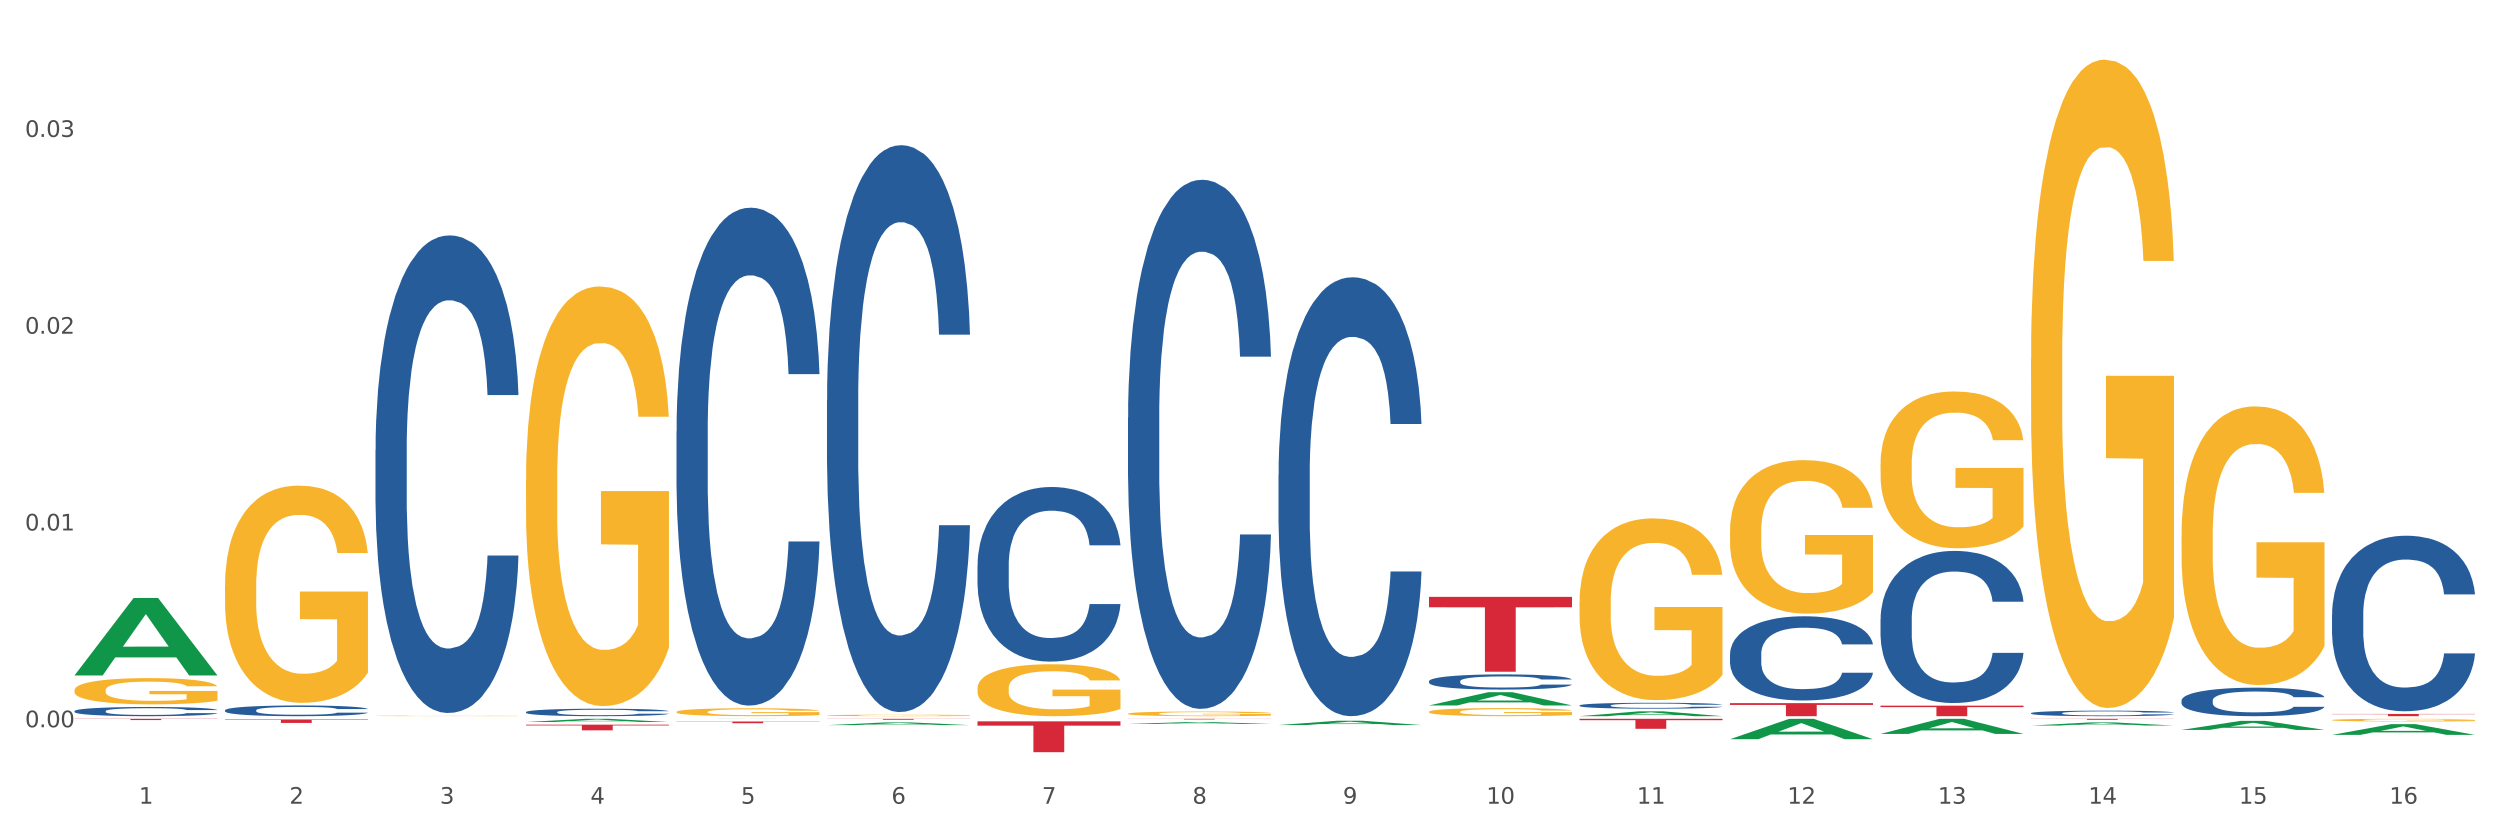 <?xml version="1.0" encoding="utf-8" standalone="no"?>
<!DOCTYPE svg PUBLIC "-//W3C//DTD SVG 1.1//EN"
  "http://www.w3.org/Graphics/SVG/1.1/DTD/svg11.dtd">
<svg xmlns:xlink="http://www.w3.org/1999/xlink" width="1080pt" height="360pt" viewBox="0 0 1080 360" xmlns="http://www.w3.org/2000/svg" version="1.1">
 <rect x="0" y="0" width="1080" height="360" fill="#333333" stroke="none"/>
 <defs>
  <style type="text/css">*{stroke-linejoin: round; stroke-linecap: butt}</style>
 </defs>
 <g id="figure_1">
  <g id="patch_1">
   <path d="M 0 360 
L 1080 360 
L 1080 0 
L 0 0 
z
" style="fill: #ffffff; stroke: #ffffff; stroke-linejoin: miter"/>
  </g>
  <g id="axes_1">
   <g id="matplotlib.axis_1">
    <g id="xtick_1">
     <g id="text_1">
      <!-- 1 -->
      <g style="fill: #4d4d4d" transform="translate(60.004 347.204) scale(0.096 -0.096)">
       <defs>
        <path id="DejaVuSans-31" d="M 794 531 
L 1825 531 
L 1825 4091 
L 703 3866 
L 703 4441 
L 1819 4666 
L 2450 4666 
L 2450 531 
L 3481 531 
L 3481 0 
L 794 0 
L 794 531 
z
" transform="scale(0.016)"/>
       </defs>
       <use xlink:href="#DejaVuSans-31"/>
      </g>
     </g>
    </g>
    <g id="xtick_2">
     <g id="text_2">
      <!-- 2 -->
      <g style="fill: #4d4d4d" transform="translate(125.021 347.204) scale(0.096 -0.096)">
       <defs>
        <path id="DejaVuSans-32" d="M 1228 531 
L 3431 531 
L 3431 0 
L 469 0 
L 469 531 
Q 828 903 1448 1529 
Q 2069 2156 2228 2338 
Q 2531 2678 2651 2914 
Q 2772 3150 2772 3378 
Q 2772 3750 2511 3984 
Q 2250 4219 1831 4219 
Q 1534 4219 1204 4116 
Q 875 4013 500 3803 
L 500 4441 
Q 881 4594 1212 4672 
Q 1544 4750 1819 4750 
Q 2544 4750 2975 4387 
Q 3406 4025 3406 3419 
Q 3406 3131 3298 2873 
Q 3191 2616 2906 2266 
Q 2828 2175 2409 1742 
Q 1991 1309 1228 531 
z
" transform="scale(0.016)"/>
       </defs>
       <use xlink:href="#DejaVuSans-32"/>
      </g>
     </g>
    </g>
    <g id="xtick_3">
     <g id="text_3">
      <!-- 3 -->
      <g style="fill: #4d4d4d" transform="translate(190.039 347.204) scale(0.096 -0.096)">
       <defs>
        <path id="DejaVuSans-33" d="M 2597 2516 
Q 3050 2419 3304 2112 
Q 3559 1806 3559 1356 
Q 3559 666 3084 287 
Q 2609 -91 1734 -91 
Q 1441 -91 1130 -33 
Q 819 25 488 141 
L 488 750 
Q 750 597 1062 519 
Q 1375 441 1716 441 
Q 2309 441 2620 675 
Q 2931 909 2931 1356 
Q 2931 1769 2642 2001 
Q 2353 2234 1838 2234 
L 1294 2234 
L 1294 2753 
L 1863 2753 
Q 2328 2753 2575 2939 
Q 2822 3125 2822 3475 
Q 2822 3834 2567 4026 
Q 2313 4219 1838 4219 
Q 1578 4219 1281 4162 
Q 984 4106 628 3988 
L 628 4550 
Q 988 4650 1302 4700 
Q 1616 4750 1894 4750 
Q 2613 4750 3031 4423 
Q 3450 4097 3450 3541 
Q 3450 3153 3228 2886 
Q 3006 2619 2597 2516 
z
" transform="scale(0.016)"/>
       </defs>
       <use xlink:href="#DejaVuSans-33"/>
      </g>
     </g>
    </g>
    <g id="xtick_4">
     <g id="text_4">
      <!-- 4 -->
      <g style="fill: #4d4d4d" transform="translate(255.056 347.204) scale(0.096 -0.096)">
       <defs>
        <path id="DejaVuSans-34" d="M 2419 4116 
L 825 1625 
L 2419 1625 
L 2419 4116 
z
M 2253 4666 
L 3047 4666 
L 3047 1625 
L 3713 1625 
L 3713 1100 
L 3047 1100 
L 3047 0 
L 2419 0 
L 2419 1100 
L 313 1100 
L 313 1709 
L 2253 4666 
z
" transform="scale(0.016)"/>
       </defs>
       <use xlink:href="#DejaVuSans-34"/>
      </g>
     </g>
    </g>
    <g id="xtick_5">
     <g id="text_5">
      <!-- 5 -->
      <g style="fill: #4d4d4d" transform="translate(320.073 347.204) scale(0.096 -0.096)">
       <defs>
        <path id="DejaVuSans-35" d="M 691 4666 
L 3169 4666 
L 3169 4134 
L 1269 4134 
L 1269 2991 
Q 1406 3038 1543 3061 
Q 1681 3084 1819 3084 
Q 2600 3084 3056 2656 
Q 3513 2228 3513 1497 
Q 3513 744 3044 326 
Q 2575 -91 1722 -91 
Q 1428 -91 1123 -41 
Q 819 9 494 109 
L 494 744 
Q 775 591 1075 516 
Q 1375 441 1709 441 
Q 2250 441 2565 725 
Q 2881 1009 2881 1497 
Q 2881 1984 2565 2268 
Q 2250 2553 1709 2553 
Q 1456 2553 1204 2497 
Q 953 2441 691 2322 
L 691 4666 
z
" transform="scale(0.016)"/>
       </defs>
       <use xlink:href="#DejaVuSans-35"/>
      </g>
     </g>
    </g>
    <g id="xtick_6">
     <g id="text_6">
      <!-- 6 -->
      <g style="fill: #4d4d4d" transform="translate(385.09 347.204) scale(0.096 -0.096)">
       <defs>
        <path id="DejaVuSans-36" d="M 2113 2584 
Q 1688 2584 1439 2293 
Q 1191 2003 1191 1497 
Q 1191 994 1439 701 
Q 1688 409 2113 409 
Q 2538 409 2786 701 
Q 3034 994 3034 1497 
Q 3034 2003 2786 2293 
Q 2538 2584 2113 2584 
z
M 3366 4563 
L 3366 3988 
Q 3128 4100 2886 4159 
Q 2644 4219 2406 4219 
Q 1781 4219 1451 3797 
Q 1122 3375 1075 2522 
Q 1259 2794 1537 2939 
Q 1816 3084 2150 3084 
Q 2853 3084 3261 2657 
Q 3669 2231 3669 1497 
Q 3669 778 3244 343 
Q 2819 -91 2113 -91 
Q 1303 -91 875 529 
Q 447 1150 447 2328 
Q 447 3434 972 4092 
Q 1497 4750 2381 4750 
Q 2619 4750 2861 4703 
Q 3103 4656 3366 4563 
z
" transform="scale(0.016)"/>
       </defs>
       <use xlink:href="#DejaVuSans-36"/>
      </g>
     </g>
    </g>
    <g id="xtick_7">
     <g id="text_7">
      <!-- 7 -->
      <g style="fill: #4d4d4d" transform="translate(450.108 347.204) scale(0.096 -0.096)">
       <defs>
        <path id="DejaVuSans-37" d="M 525 4666 
L 3525 4666 
L 3525 4397 
L 1831 0 
L 1172 0 
L 2766 4134 
L 525 4134 
L 525 4666 
z
" transform="scale(0.016)"/>
       </defs>
       <use xlink:href="#DejaVuSans-37"/>
      </g>
     </g>
    </g>
    <g id="xtick_8">
     <g id="text_8">
      <!-- 8 -->
      <g style="fill: #4d4d4d" transform="translate(515.125 347.204) scale(0.096 -0.096)">
       <defs>
        <path id="DejaVuSans-38" d="M 2034 2216 
Q 1584 2216 1326 1975 
Q 1069 1734 1069 1313 
Q 1069 891 1326 650 
Q 1584 409 2034 409 
Q 2484 409 2743 651 
Q 3003 894 3003 1313 
Q 3003 1734 2745 1975 
Q 2488 2216 2034 2216 
z
M 1403 2484 
Q 997 2584 770 2862 
Q 544 3141 544 3541 
Q 544 4100 942 4425 
Q 1341 4750 2034 4750 
Q 2731 4750 3128 4425 
Q 3525 4100 3525 3541 
Q 3525 3141 3298 2862 
Q 3072 2584 2669 2484 
Q 3125 2378 3379 2068 
Q 3634 1759 3634 1313 
Q 3634 634 3220 271 
Q 2806 -91 2034 -91 
Q 1263 -91 848 271 
Q 434 634 434 1313 
Q 434 1759 690 2068 
Q 947 2378 1403 2484 
z
M 1172 3481 
Q 1172 3119 1398 2916 
Q 1625 2713 2034 2713 
Q 2441 2713 2670 2916 
Q 2900 3119 2900 3481 
Q 2900 3844 2670 4047 
Q 2441 4250 2034 4250 
Q 1625 4250 1398 4047 
Q 1172 3844 1172 3481 
z
" transform="scale(0.016)"/>
       </defs>
       <use xlink:href="#DejaVuSans-38"/>
      </g>
     </g>
    </g>
    <g id="xtick_9">
     <g id="text_9">
      <!-- 9 -->
      <g style="fill: #4d4d4d" transform="translate(580.142 347.204) scale(0.096 -0.096)">
       <defs>
        <path id="DejaVuSans-39" d="M 703 97 
L 703 672 
Q 941 559 1184 500 
Q 1428 441 1663 441 
Q 2288 441 2617 861 
Q 2947 1281 2994 2138 
Q 2813 1869 2534 1725 
Q 2256 1581 1919 1581 
Q 1219 1581 811 2004 
Q 403 2428 403 3163 
Q 403 3881 828 4315 
Q 1253 4750 1959 4750 
Q 2769 4750 3195 4129 
Q 3622 3509 3622 2328 
Q 3622 1225 3098 567 
Q 2575 -91 1691 -91 
Q 1453 -91 1209 -44 
Q 966 3 703 97 
z
M 1959 2075 
Q 2384 2075 2632 2365 
Q 2881 2656 2881 3163 
Q 2881 3666 2632 3958 
Q 2384 4250 1959 4250 
Q 1534 4250 1286 3958 
Q 1038 3666 1038 3163 
Q 1038 2656 1286 2365 
Q 1534 2075 1959 2075 
z
" transform="scale(0.016)"/>
       </defs>
       <use xlink:href="#DejaVuSans-39"/>
      </g>
     </g>
    </g>
    <g id="xtick_10">
     <g id="text_10">
      <!-- 10 -->
      <g style="fill: #4d4d4d" transform="translate(642.105 347.204) scale(0.096 -0.096)">
       <defs>
        <path id="DejaVuSans-30" d="M 2034 4250 
Q 1547 4250 1301 3770 
Q 1056 3291 1056 2328 
Q 1056 1369 1301 889 
Q 1547 409 2034 409 
Q 2525 409 2770 889 
Q 3016 1369 3016 2328 
Q 3016 3291 2770 3770 
Q 2525 4250 2034 4250 
z
M 2034 4750 
Q 2819 4750 3233 4129 
Q 3647 3509 3647 2328 
Q 3647 1150 3233 529 
Q 2819 -91 2034 -91 
Q 1250 -91 836 529 
Q 422 1150 422 2328 
Q 422 3509 836 4129 
Q 1250 4750 2034 4750 
z
" transform="scale(0.016)"/>
       </defs>
       <use xlink:href="#DejaVuSans-31"/>
       <use xlink:href="#DejaVuSans-30" transform="translate(63.623 0)"/>
      </g>
     </g>
    </g>
    <g id="xtick_11">
     <g id="text_11">
      <!-- 11 -->
      <g style="fill: #4d4d4d" transform="translate(707.123 347.204) scale(0.096 -0.096)">
       <use xlink:href="#DejaVuSans-31"/>
       <use xlink:href="#DejaVuSans-31" transform="translate(63.623 0)"/>
      </g>
     </g>
    </g>
    <g id="xtick_12">
     <g id="text_12">
      <!-- 12 -->
      <g style="fill: #4d4d4d" transform="translate(772.14 347.204) scale(0.096 -0.096)">
       <use xlink:href="#DejaVuSans-31"/>
       <use xlink:href="#DejaVuSans-32" transform="translate(63.623 0)"/>
      </g>
     </g>
    </g>
    <g id="xtick_13">
     <g id="text_13">
      <!-- 13 -->
      <g style="fill: #4d4d4d" transform="translate(837.157 347.204) scale(0.096 -0.096)">
       <use xlink:href="#DejaVuSans-31"/>
       <use xlink:href="#DejaVuSans-33" transform="translate(63.623 0)"/>
      </g>
     </g>
    </g>
    <g id="xtick_14">
     <g id="text_14">
      <!-- 14 -->
      <g style="fill: #4d4d4d" transform="translate(902.174 347.204) scale(0.096 -0.096)">
       <use xlink:href="#DejaVuSans-31"/>
       <use xlink:href="#DejaVuSans-34" transform="translate(63.623 0)"/>
      </g>
     </g>
    </g>
    <g id="xtick_15">
     <g id="text_15">
      <!-- 15 -->
      <g style="fill: #4d4d4d" transform="translate(967.192 347.204) scale(0.096 -0.096)">
       <use xlink:href="#DejaVuSans-31"/>
       <use xlink:href="#DejaVuSans-35" transform="translate(63.623 0)"/>
      </g>
     </g>
    </g>
    <g id="xtick_16">
     <g id="text_16">
      <!-- 16 -->
      <g style="fill: #4d4d4d" transform="translate(1032.209 347.204) scale(0.096 -0.096)">
       <use xlink:href="#DejaVuSans-31"/>
       <use xlink:href="#DejaVuSans-36" transform="translate(63.623 0)"/>
      </g>
     </g>
    </g>
    <g id="xtick_17"/>
    <g id="xtick_18"/>
    <g id="xtick_19"/>
    <g id="xtick_20"/>
    <g id="xtick_21"/>
    <g id="xtick_22"/>
    <g id="xtick_23"/>
    <g id="xtick_24"/>
    <g id="xtick_25"/>
    <g id="xtick_26"/>
    <g id="xtick_27"/>
    <g id="xtick_28"/>
    <g id="xtick_29"/>
    <g id="xtick_30"/>
    <g id="xtick_31"/>
   </g>
   <g id="matplotlib.axis_2">
    <g id="ytick_1">
     <g id="text_17">
      <!-- 0.00 -->
      <g style="fill: #4d4d4d" transform="translate(10.8 314.178) scale(0.096 -0.096)">
       <defs>
        <path id="DejaVuSans-2e" d="M 684 794 
L 1344 794 
L 1344 0 
L 684 0 
L 684 794 
z
" transform="scale(0.016)"/>
       </defs>
       <use xlink:href="#DejaVuSans-30"/>
       <use xlink:href="#DejaVuSans-2e" transform="translate(63.623 0)"/>
       <use xlink:href="#DejaVuSans-30" transform="translate(95.41 0)"/>
       <use xlink:href="#DejaVuSans-30" transform="translate(159.033 0)"/>
      </g>
     </g>
    </g>
    <g id="ytick_2">
     <g id="text_18">
      <!-- 0.01 -->
      <g style="fill: #4d4d4d" transform="translate(10.8 229.17) scale(0.096 -0.096)">
       <use xlink:href="#DejaVuSans-30"/>
       <use xlink:href="#DejaVuSans-2e" transform="translate(63.623 0)"/>
       <use xlink:href="#DejaVuSans-30" transform="translate(95.41 0)"/>
       <use xlink:href="#DejaVuSans-31" transform="translate(159.033 0)"/>
      </g>
     </g>
    </g>
    <g id="ytick_3">
     <g id="text_19">
      <!-- 0.02 -->
      <g style="fill: #4d4d4d" transform="translate(10.8 144.161) scale(0.096 -0.096)">
       <use xlink:href="#DejaVuSans-30"/>
       <use xlink:href="#DejaVuSans-2e" transform="translate(63.623 0)"/>
       <use xlink:href="#DejaVuSans-30" transform="translate(95.41 0)"/>
       <use xlink:href="#DejaVuSans-32" transform="translate(159.033 0)"/>
      </g>
     </g>
    </g>
    <g id="ytick_4">
     <g id="text_20">
      <!-- 0.03 -->
      <g style="fill: #4d4d4d" transform="translate(10.8 59.152) scale(0.096 -0.096)">
       <use xlink:href="#DejaVuSans-30"/>
       <use xlink:href="#DejaVuSans-2e" transform="translate(63.623 0)"/>
       <use xlink:href="#DejaVuSans-30" transform="translate(95.41 0)"/>
       <use xlink:href="#DejaVuSans-33" transform="translate(159.033 0)"/>
      </g>
     </g>
    </g>
    <g id="ytick_5"/>
    <g id="ytick_6"/>
    <g id="ytick_7"/>
    <g id="ytick_8"/>
   </g>
   <g id="PolyCollection_1">
    <path d="M 32.175 291.751 
L 32.239 291.72 
L 57.709 258.331 
L 68.28 258.3 
L 93.941 291.814 
L 81.715 291.814 
L 76.176 284.01 
L 49.877 284.01 
L 49.686 284.136 
L 44.337 291.814 
L 32.175 291.814 
L 32.175 291.751 
L 53.188 279.353 
L 72.864 279.321 
L 63.122 265.443 
L 62.995 265.38 
L 62.867 265.475 
L 53.125 279.321 
L 53.188 279.353 
L 32.175 291.751 
z
" clip-path="url(#p9b0b6ca99c)" style="fill: #109648"/>
    <path d="M 422.278 244.276 
L 422.351 244.208 
L 422.351 242.279 
L 422.57 239.661 
L 423.374 234.839 
L 424.396 231.187 
L 426.148 226.916 
L 427.097 225.125 
L 428.338 223.127 
L 430.894 219.89 
L 433.814 217.134 
L 435.858 215.618 
L 437.391 214.654 
L 440.823 212.932 
L 442.794 212.174 
L 444.839 211.554 
L 446.591 211.141 
L 449.511 210.658 
L 451.847 210.452 
L 454.549 210.383 
L 456.812 210.452 
L 459.806 210.727 
L 464.186 211.554 
L 465.865 212.036 
L 468.129 212.863 
L 470.465 213.965 
L 472.363 215.067 
L 474.554 216.652 
L 476.817 218.718 
L 479.007 221.336 
L 480.54 223.747 
L 481.782 226.296 
L 482.877 229.396 
L 483.68 232.772 
L 484.045 235.596 
L 470.684 235.596 
L 470.319 233.048 
L 469.589 230.292 
L 468.859 228.432 
L 468.056 226.916 
L 466.814 225.194 
L 465.719 224.092 
L 463.894 222.783 
L 462.215 221.956 
L 460.828 221.474 
L 459.148 221.061 
L 455.571 220.647 
L 453.016 220.647 
L 451.409 220.785 
L 449.438 221.13 
L 447.759 221.612 
L 445.788 222.439 
L 444.254 223.334 
L 442.721 224.505 
L 441.845 225.332 
L 440.531 226.847 
L 439.655 228.087 
L 438.487 230.223 
L 437.83 231.739 
L 436.661 235.665 
L 436.15 238.559 
L 435.931 240.556 
L 435.785 242.761 
L 435.785 253.508 
L 436.223 258.33 
L 436.588 260.397 
L 437.172 262.739 
L 438.268 265.77 
L 439.874 268.732 
L 441.553 270.868 
L 442.94 272.177 
L 444.254 273.141 
L 445.569 273.899 
L 447.175 274.588 
L 448.489 275.001 
L 450.46 275.415 
L 452.797 275.621 
L 454.622 275.621 
L 458.345 275.277 
L 460.025 274.932 
L 461.631 274.45 
L 463.383 273.692 
L 464.77 272.866 
L 465.573 272.246 
L 466.887 270.937 
L 467.91 269.559 
L 468.786 267.974 
L 469.37 266.597 
L 470.027 264.53 
L 470.538 262.188 
L 470.684 260.948 
L 484.045 260.948 
L 483.753 263.428 
L 483.242 265.839 
L 482.22 269.077 
L 481.416 270.937 
L 480.175 273.21 
L 478.861 275.139 
L 477.036 277.275 
L 475.357 278.859 
L 473.604 280.237 
L 471.706 281.477 
L 468.275 283.199 
L 467.034 283.681 
L 464.405 284.508 
L 462.361 284.99 
L 459.367 285.472 
L 456.301 285.748 
L 453.089 285.817 
L 450.241 285.679 
L 447.102 285.266 
L 445.131 284.852 
L 442.94 284.232 
L 440.385 283.268 
L 437.976 282.097 
L 435.712 280.719 
L 433.595 279.135 
L 431.624 277.343 
L 429.068 274.381 
L 427.17 271.488 
L 425.783 268.801 
L 424.834 266.528 
L 423.885 263.634 
L 423.374 261.637 
L 422.57 256.814 
L 422.278 252.337 
L 422.278 244.276 
z
" clip-path="url(#p9b0b6ca99c)" style="fill: #255c99"/>
    <path d="M 357.261 172.754 
L 357.334 172.53 
L 357.334 166.268 
L 357.553 157.769 
L 358.356 142.114 
L 359.378 130.261 
L 361.131 116.395 
L 362.08 110.58 
L 363.321 104.094 
L 365.876 93.583 
L 368.797 84.637 
L 370.841 79.717 
L 372.374 76.586 
L 375.806 70.994 
L 377.777 68.534 
L 379.821 66.522 
L 381.574 65.18 
L 384.494 63.614 
L 386.83 62.943 
L 389.532 62.72 
L 391.795 62.943 
L 394.788 63.838 
L 399.169 66.522 
L 400.848 68.087 
L 403.111 70.771 
L 405.448 74.349 
L 407.346 77.927 
L 409.536 83.071 
L 411.8 89.781 
L 413.99 98.279 
L 415.523 106.107 
L 416.764 114.382 
L 417.859 124.446 
L 418.663 135.405 
L 419.028 144.574 
L 405.667 144.574 
L 405.302 136.299 
L 404.572 127.353 
L 403.842 121.315 
L 403.038 116.395 
L 401.797 110.804 
L 400.702 107.225 
L 398.877 102.976 
L 397.198 100.292 
L 395.81 98.727 
L 394.131 97.385 
L 390.554 96.043 
L 387.998 96.043 
L 386.392 96.49 
L 384.421 97.608 
L 382.742 99.174 
L 380.77 101.858 
L 379.237 104.765 
L 377.704 108.567 
L 376.828 111.251 
L 375.514 116.171 
L 374.638 120.197 
L 373.469 127.13 
L 372.812 132.05 
L 371.644 144.798 
L 371.133 154.191 
L 370.914 160.677 
L 370.768 167.834 
L 370.768 202.722 
L 371.206 218.378 
L 371.571 225.087 
L 372.155 232.691 
L 373.25 242.532 
L 374.857 252.148 
L 376.536 259.081 
L 377.923 263.331 
L 379.237 266.462 
L 380.551 268.922 
L 382.158 271.158 
L 383.472 272.5 
L 385.443 273.842 
L 387.779 274.513 
L 389.605 274.513 
L 393.328 273.395 
L 395.007 272.277 
L 396.614 270.711 
L 398.366 268.251 
L 399.753 265.567 
L 400.556 263.554 
L 401.87 259.305 
L 402.892 254.832 
L 403.769 249.688 
L 404.353 245.215 
L 405.01 238.506 
L 405.521 230.902 
L 405.667 226.876 
L 419.028 226.876 
L 418.736 234.928 
L 418.224 242.755 
L 417.202 253.267 
L 416.399 259.305 
L 415.158 266.685 
L 413.844 272.948 
L 412.019 279.881 
L 410.339 285.024 
L 408.587 289.497 
L 406.689 293.523 
L 403.257 299.114 
L 402.016 300.68 
L 399.388 303.364 
L 397.344 304.929 
L 394.35 306.495 
L 391.284 307.389 
L 388.071 307.613 
L 385.224 307.166 
L 382.085 305.824 
L 380.113 304.482 
L 377.923 302.469 
L 375.368 299.338 
L 372.958 295.536 
L 370.695 291.063 
L 368.578 285.919 
L 366.606 280.104 
L 364.051 270.487 
L 362.153 261.094 
L 360.766 252.372 
L 359.817 244.992 
L 358.867 235.599 
L 358.356 229.113 
L 357.553 213.457 
L 357.261 198.92 
L 357.261 172.754 
z
" clip-path="url(#p9b0b6ca99c)" style="fill: #255c99"/>
    <path d="M 292.244 186.369 
L 292.317 186.172 
L 292.317 180.672 
L 292.536 173.207 
L 293.339 159.455 
L 294.361 149.044 
L 296.113 136.864 
L 297.063 131.756 
L 298.304 126.059 
L 300.859 116.826 
L 303.78 108.968 
L 305.824 104.646 
L 307.357 101.896 
L 310.788 96.985 
L 312.76 94.824 
L 314.804 93.056 
L 316.556 91.877 
L 319.477 90.502 
L 321.813 89.913 
L 324.514 89.716 
L 326.778 89.913 
L 329.771 90.699 
L 334.152 93.056 
L 335.831 94.431 
L 338.094 96.789 
L 340.431 99.932 
L 342.329 103.075 
L 344.519 107.593 
L 346.782 113.487 
L 348.973 120.952 
L 350.506 127.827 
L 351.747 135.096 
L 352.842 143.936 
L 353.645 153.562 
L 354.01 161.616 
L 340.65 161.616 
L 340.284 154.348 
L 339.554 146.49 
L 338.824 141.186 
L 338.021 136.864 
L 336.78 131.953 
L 335.685 128.809 
L 333.86 125.077 
L 332.18 122.72 
L 330.793 121.344 
L 329.114 120.166 
L 325.536 118.987 
L 322.981 118.987 
L 321.375 119.38 
L 319.404 120.362 
L 317.724 121.737 
L 315.753 124.095 
L 314.22 126.649 
L 312.687 129.988 
L 311.811 132.345 
L 310.496 136.667 
L 309.62 140.203 
L 308.452 146.293 
L 307.795 150.615 
L 306.627 161.813 
L 306.116 170.063 
L 305.897 175.76 
L 305.751 182.047 
L 305.751 212.692 
L 306.189 226.444 
L 306.554 232.337 
L 307.138 239.016 
L 308.233 247.66 
L 309.839 256.107 
L 311.519 262.197 
L 312.906 265.93 
L 314.22 268.68 
L 315.534 270.841 
L 317.14 272.805 
L 318.455 273.984 
L 320.426 275.163 
L 322.762 275.752 
L 324.587 275.752 
L 328.311 274.77 
L 329.99 273.788 
L 331.596 272.412 
L 333.349 270.252 
L 334.736 267.894 
L 335.539 266.126 
L 336.853 262.394 
L 337.875 258.465 
L 338.751 253.946 
L 339.335 250.017 
L 339.992 244.124 
L 340.504 237.445 
L 340.65 233.909 
L 354.01 233.909 
L 353.718 240.981 
L 353.207 247.857 
L 352.185 257.09 
L 351.382 262.394 
L 350.141 268.876 
L 348.827 274.377 
L 347.001 280.467 
L 345.322 284.985 
L 343.57 288.914 
L 341.672 292.45 
L 338.24 297.361 
L 336.999 298.736 
L 334.371 301.094 
L 332.326 302.469 
L 329.333 303.844 
L 326.267 304.63 
L 323.054 304.826 
L 320.207 304.433 
L 317.067 303.255 
L 315.096 302.076 
L 312.906 300.308 
L 310.35 297.558 
L 307.941 294.218 
L 305.678 290.289 
L 303.561 285.771 
L 301.589 280.663 
L 299.034 272.216 
L 297.136 263.965 
L 295.748 256.304 
L 294.799 249.821 
L 293.85 241.57 
L 293.339 235.873 
L 292.536 222.122 
L 292.244 209.353 
L 292.244 186.369 
z
" clip-path="url(#p9b0b6ca99c)" style="fill: #255c99"/>
    <path d="M 227.227 307.615 
L 227.3 307.613 
L 227.3 307.53 
L 227.519 307.418 
L 228.322 307.212 
L 229.344 307.056 
L 231.096 306.873 
L 232.045 306.796 
L 233.287 306.711 
L 235.842 306.572 
L 238.762 306.455 
L 240.807 306.39 
L 242.34 306.349 
L 245.771 306.275 
L 247.743 306.242 
L 249.787 306.216 
L 251.539 306.198 
L 254.459 306.178 
L 256.796 306.169 
L 259.497 306.166 
L 261.76 306.169 
L 264.754 306.181 
L 269.134 306.216 
L 270.814 306.237 
L 273.077 306.272 
L 275.413 306.319 
L 277.312 306.366 
L 279.502 306.434 
L 281.765 306.522 
L 283.955 306.634 
L 285.489 306.737 
L 286.73 306.846 
L 287.825 306.979 
L 288.628 307.123 
L 288.993 307.244 
L 275.632 307.244 
L 275.267 307.135 
L 274.537 307.017 
L 273.807 306.938 
L 273.004 306.873 
L 271.763 306.799 
L 270.668 306.752 
L 268.842 306.696 
L 267.163 306.661 
L 265.776 306.64 
L 264.097 306.623 
L 260.519 306.605 
L 257.964 306.605 
L 256.358 306.611 
L 254.386 306.625 
L 252.707 306.646 
L 250.736 306.681 
L 249.203 306.72 
L 247.669 306.77 
L 246.793 306.805 
L 245.479 306.87 
L 244.603 306.923 
L 243.435 307.014 
L 242.778 307.079 
L 241.61 307.247 
L 241.099 307.371 
L 240.88 307.456 
L 240.734 307.551 
L 240.734 308.01 
L 241.172 308.217 
L 241.537 308.305 
L 242.121 308.405 
L 243.216 308.535 
L 244.822 308.661 
L 246.501 308.753 
L 247.889 308.809 
L 249.203 308.85 
L 250.517 308.882 
L 252.123 308.912 
L 253.437 308.93 
L 255.409 308.947 
L 257.745 308.956 
L 259.57 308.956 
L 263.294 308.941 
L 264.973 308.927 
L 266.579 308.906 
L 268.331 308.874 
L 269.718 308.838 
L 270.522 308.812 
L 271.836 308.756 
L 272.858 308.697 
L 273.734 308.629 
L 274.318 308.57 
L 274.975 308.482 
L 275.486 308.382 
L 275.632 308.328 
L 288.993 308.328 
L 288.701 308.435 
L 288.19 308.538 
L 287.168 308.676 
L 286.365 308.756 
L 285.124 308.853 
L 283.809 308.935 
L 281.984 309.027 
L 280.305 309.095 
L 278.553 309.153 
L 276.654 309.207 
L 273.223 309.28 
L 271.982 309.301 
L 269.353 309.336 
L 267.309 309.357 
L 264.316 309.377 
L 261.249 309.389 
L 258.037 309.392 
L 255.19 309.386 
L 252.05 309.369 
L 250.079 309.351 
L 247.889 309.324 
L 245.333 309.283 
L 242.924 309.233 
L 240.661 309.174 
L 238.543 309.106 
L 236.572 309.03 
L 234.017 308.903 
L 232.118 308.779 
L 230.731 308.664 
L 229.782 308.567 
L 228.833 308.443 
L 228.322 308.358 
L 227.519 308.152 
L 227.227 307.96 
L 227.227 307.615 
z
" clip-path="url(#p9b0b6ca99c)" style="fill: #255c99"/>
    <path d="M 162.209 194.398 
L 162.282 194.21 
L 162.282 188.934 
L 162.502 181.774 
L 163.305 168.585 
L 164.327 158.599 
L 166.079 146.917 
L 167.028 142.019 
L 168.269 136.555 
L 170.825 127.699 
L 173.745 120.162 
L 175.789 116.017 
L 177.323 113.379 
L 180.754 108.669 
L 182.725 106.596 
L 184.77 104.901 
L 186.522 103.77 
L 189.442 102.451 
L 191.778 101.886 
L 194.48 101.698 
L 196.743 101.886 
L 199.737 102.64 
L 204.117 104.901 
L 205.796 106.22 
L 208.06 108.481 
L 210.396 111.495 
L 212.294 114.51 
L 214.485 118.843 
L 216.748 124.496 
L 218.938 131.656 
L 220.471 138.25 
L 221.713 145.222 
L 222.808 153.7 
L 223.611 162.933 
L 223.976 170.658 
L 210.615 170.658 
L 210.25 163.687 
L 209.52 156.15 
L 208.79 151.063 
L 207.987 146.917 
L 206.746 142.207 
L 205.65 139.192 
L 203.825 135.613 
L 202.146 133.352 
L 200.759 132.033 
L 199.079 130.902 
L 195.502 129.772 
L 192.947 129.772 
L 191.34 130.148 
L 189.369 131.091 
L 187.69 132.409 
L 185.719 134.67 
L 184.185 137.12 
L 182.652 140.323 
L 181.776 142.584 
L 180.462 146.729 
L 179.586 150.121 
L 178.418 155.961 
L 177.761 160.107 
L 176.592 170.846 
L 176.081 178.76 
L 175.862 184.224 
L 175.716 190.253 
L 175.716 219.646 
L 176.154 232.835 
L 176.519 238.488 
L 177.104 244.894 
L 178.199 253.184 
L 179.805 261.286 
L 181.484 267.127 
L 182.871 270.707 
L 184.185 273.345 
L 185.5 275.417 
L 187.106 277.301 
L 188.42 278.432 
L 190.391 279.562 
L 192.728 280.128 
L 194.553 280.128 
L 198.276 279.186 
L 199.956 278.243 
L 201.562 276.925 
L 203.314 274.852 
L 204.701 272.591 
L 205.504 270.895 
L 206.819 267.315 
L 207.841 263.547 
L 208.717 259.213 
L 209.301 255.445 
L 209.958 249.793 
L 210.469 243.387 
L 210.615 239.995 
L 223.976 239.995 
L 223.684 246.778 
L 223.173 253.373 
L 222.151 262.228 
L 221.348 267.315 
L 220.106 273.533 
L 218.792 278.809 
L 216.967 284.65 
L 215.288 288.983 
L 213.535 292.752 
L 211.637 296.143 
L 208.206 300.853 
L 206.965 302.172 
L 204.336 304.433 
L 202.292 305.752 
L 199.299 307.071 
L 196.232 307.825 
L 193.02 308.013 
L 190.172 307.636 
L 187.033 306.506 
L 185.062 305.375 
L 182.871 303.68 
L 180.316 301.042 
L 177.907 297.839 
L 175.643 294.07 
L 173.526 289.737 
L 171.555 284.838 
L 168.999 276.736 
L 167.101 268.823 
L 165.714 261.474 
L 164.765 255.257 
L 163.816 247.343 
L 163.305 241.879 
L 162.502 228.69 
L 162.209 216.443 
L 162.209 194.398 
z
" clip-path="url(#p9b0b6ca99c)" style="fill: #255c99"/>
    <path d="M 97.192 306.845 
L 97.265 306.841 
L 97.265 306.723 
L 97.484 306.562 
L 98.287 306.267 
L 99.31 306.043 
L 101.062 305.781 
L 102.011 305.671 
L 103.252 305.549 
L 105.807 305.35 
L 108.728 305.181 
L 110.772 305.089 
L 112.305 305.029 
L 115.737 304.924 
L 117.708 304.877 
L 119.752 304.839 
L 121.505 304.814 
L 124.425 304.784 
L 126.761 304.772 
L 129.463 304.768 
L 131.726 304.772 
L 134.719 304.789 
L 139.1 304.839 
L 140.779 304.869 
L 143.042 304.92 
L 145.379 304.987 
L 147.277 305.055 
L 149.467 305.152 
L 151.731 305.279 
L 153.921 305.439 
L 155.454 305.587 
L 156.695 305.743 
L 157.79 305.933 
L 158.594 306.14 
L 158.959 306.313 
L 145.598 306.313 
L 145.233 306.157 
L 144.503 305.988 
L 143.773 305.874 
L 142.969 305.781 
L 141.728 305.676 
L 140.633 305.608 
L 138.808 305.528 
L 137.129 305.477 
L 135.741 305.448 
L 134.062 305.422 
L 130.485 305.397 
L 127.929 305.397 
L 126.323 305.405 
L 124.352 305.426 
L 122.673 305.456 
L 120.701 305.507 
L 119.168 305.562 
L 117.635 305.633 
L 116.759 305.684 
L 115.445 305.777 
L 114.569 305.853 
L 113.4 305.984 
L 112.743 306.077 
L 111.575 306.318 
L 111.064 306.495 
L 110.845 306.617 
L 110.699 306.753 
L 110.699 307.411 
L 111.137 307.707 
L 111.502 307.834 
L 112.086 307.977 
L 113.181 308.163 
L 114.788 308.345 
L 116.467 308.476 
L 117.854 308.556 
L 119.168 308.615 
L 120.482 308.661 
L 122.089 308.704 
L 123.403 308.729 
L 125.374 308.754 
L 127.71 308.767 
L 129.536 308.767 
L 133.259 308.746 
L 134.938 308.725 
L 136.545 308.695 
L 138.297 308.649 
L 139.684 308.598 
L 140.487 308.56 
L 141.801 308.48 
L 142.823 308.395 
L 143.7 308.298 
L 144.284 308.214 
L 144.941 308.087 
L 145.452 307.944 
L 145.598 307.867 
L 158.959 307.867 
L 158.667 308.02 
L 158.156 308.167 
L 157.133 308.366 
L 156.33 308.48 
L 155.089 308.619 
L 153.775 308.738 
L 151.95 308.868 
L 150.27 308.966 
L 148.518 309.05 
L 146.62 309.126 
L 143.188 309.232 
L 141.947 309.261 
L 139.319 309.312 
L 137.275 309.341 
L 134.281 309.371 
L 131.215 309.388 
L 128.002 309.392 
L 125.155 309.384 
L 122.016 309.358 
L 120.044 309.333 
L 117.854 309.295 
L 115.299 309.236 
L 112.889 309.164 
L 110.626 309.08 
L 108.509 308.982 
L 106.538 308.873 
L 103.982 308.691 
L 102.084 308.514 
L 100.697 308.349 
L 99.748 308.21 
L 98.798 308.032 
L 98.287 307.91 
L 97.484 307.614 
L 97.192 307.34 
L 97.192 306.845 
z
" clip-path="url(#p9b0b6ca99c)" style="fill: #255c99"/>
    <path d="M 32.175 307.198 
L 32.248 307.195 
L 32.248 307.093 
L 32.467 306.954 
L 33.27 306.7 
L 34.292 306.507 
L 36.045 306.281 
L 36.994 306.187 
L 38.235 306.081 
L 40.79 305.91 
L 43.711 305.765 
L 45.755 305.685 
L 47.288 305.634 
L 50.72 305.543 
L 52.691 305.503 
L 54.735 305.47 
L 56.487 305.448 
L 59.408 305.423 
L 61.744 305.412 
L 64.445 305.408 
L 66.709 305.412 
L 69.702 305.426 
L 74.083 305.47 
L 75.762 305.496 
L 78.025 305.539 
L 80.362 305.597 
L 82.26 305.656 
L 84.45 305.739 
L 86.713 305.848 
L 88.904 305.987 
L 90.437 306.114 
L 91.678 306.249 
L 92.773 306.412 
L 93.576 306.591 
L 93.941 306.74 
L 80.581 306.74 
L 80.216 306.605 
L 79.485 306.46 
L 78.755 306.361 
L 77.952 306.281 
L 76.711 306.19 
L 75.616 306.132 
L 73.791 306.063 
L 72.111 306.019 
L 70.724 305.994 
L 69.045 305.972 
L 65.468 305.95 
L 62.912 305.95 
L 61.306 305.958 
L 59.335 305.976 
L 57.655 306.001 
L 55.684 306.045 
L 54.151 306.092 
L 52.618 306.154 
L 51.742 306.198 
L 50.427 306.278 
L 49.551 306.343 
L 48.383 306.456 
L 47.726 306.536 
L 46.558 306.743 
L 46.047 306.896 
L 45.828 307.002 
L 45.682 307.118 
L 45.682 307.686 
L 46.12 307.94 
L 46.485 308.05 
L 47.069 308.173 
L 48.164 308.333 
L 49.77 308.49 
L 51.45 308.603 
L 52.837 308.672 
L 54.151 308.723 
L 55.465 308.763 
L 57.071 308.799 
L 58.386 308.821 
L 60.357 308.843 
L 62.693 308.854 
L 64.518 308.854 
L 68.242 308.835 
L 69.921 308.817 
L 71.527 308.792 
L 73.28 308.752 
L 74.667 308.708 
L 75.47 308.675 
L 76.784 308.606 
L 77.806 308.533 
L 78.682 308.45 
L 79.266 308.377 
L 79.923 308.268 
L 80.435 308.144 
L 80.581 308.079 
L 93.941 308.079 
L 93.649 308.21 
L 93.138 308.337 
L 92.116 308.508 
L 91.313 308.606 
L 90.072 308.726 
L 88.758 308.828 
L 86.932 308.941 
L 85.253 309.025 
L 83.501 309.097 
L 81.603 309.163 
L 78.171 309.254 
L 76.93 309.279 
L 74.302 309.323 
L 72.257 309.348 
L 69.264 309.374 
L 66.198 309.388 
L 62.985 309.392 
L 60.138 309.385 
L 56.998 309.363 
L 55.027 309.341 
L 52.837 309.308 
L 50.281 309.258 
L 47.872 309.196 
L 45.609 309.123 
L 43.492 309.039 
L 41.52 308.945 
L 38.965 308.788 
L 37.067 308.635 
L 35.679 308.493 
L 34.73 308.373 
L 33.781 308.221 
L 33.27 308.115 
L 32.467 307.86 
L 32.175 307.624 
L 32.175 307.198 
z
" clip-path="url(#p9b0b6ca99c)" style="fill: #255c99"/>
    <path d="M 32.175 310.531 
L 93.941 310.531 
L 93.941 310.604 
L 69.645 310.604 
L 69.645 311.055 
L 56.325 311.055 
L 56.325 310.604 
L 32.175 310.604 
L 32.175 310.532 
L 32.175 310.531 
z
" clip-path="url(#p9b0b6ca99c)" style="fill: #d62839"/>
    <path d="M 487.296 180.369 
L 487.369 180.161 
L 487.369 174.316 
L 487.588 166.383 
L 488.391 151.771 
L 489.413 140.708 
L 491.165 127.766 
L 492.114 122.338 
L 493.356 116.285 
L 495.911 106.474 
L 498.831 98.124 
L 500.876 93.531 
L 502.409 90.609 
L 505.84 85.39 
L 507.811 83.094 
L 509.856 81.215 
L 511.608 79.963 
L 514.528 78.502 
L 516.865 77.875 
L 519.566 77.667 
L 521.829 77.875 
L 524.823 78.71 
L 529.203 81.215 
L 530.883 82.677 
L 533.146 85.182 
L 535.482 88.521 
L 537.38 91.861 
L 539.571 96.663 
L 541.834 102.925 
L 544.024 110.857 
L 545.558 118.163 
L 546.799 125.887 
L 547.894 135.28 
L 548.697 145.509 
L 549.062 154.067 
L 535.701 154.067 
L 535.336 146.344 
L 534.606 137.994 
L 533.876 132.358 
L 533.073 127.766 
L 531.832 122.547 
L 530.737 119.207 
L 528.911 115.241 
L 527.232 112.736 
L 525.845 111.275 
L 524.166 110.022 
L 520.588 108.77 
L 518.033 108.77 
L 516.427 109.187 
L 514.455 110.231 
L 512.776 111.692 
L 510.805 114.197 
L 509.272 116.911 
L 507.738 120.459 
L 506.862 122.964 
L 505.548 127.557 
L 504.672 131.314 
L 503.504 137.785 
L 502.847 142.378 
L 501.679 154.276 
L 501.168 163.043 
L 500.949 169.097 
L 500.803 175.777 
L 500.803 208.341 
L 501.241 222.953 
L 501.606 229.216 
L 502.19 236.313 
L 503.285 245.498 
L 504.891 254.474 
L 506.57 260.945 
L 507.957 264.911 
L 509.272 267.833 
L 510.586 270.13 
L 512.192 272.217 
L 513.506 273.47 
L 515.478 274.722 
L 517.814 275.348 
L 519.639 275.348 
L 523.363 274.305 
L 525.042 273.261 
L 526.648 271.8 
L 528.4 269.503 
L 529.787 266.998 
L 530.591 265.12 
L 531.905 261.154 
L 532.927 256.979 
L 533.803 252.178 
L 534.387 248.003 
L 535.044 241.74 
L 535.555 234.643 
L 535.701 230.886 
L 549.062 230.886 
L 548.77 238.4 
L 548.259 245.706 
L 547.237 255.517 
L 546.434 261.154 
L 545.193 268.042 
L 543.878 273.887 
L 542.053 280.358 
L 540.374 285.159 
L 538.622 289.334 
L 536.723 293.092 
L 533.292 298.31 
L 532.051 299.771 
L 529.422 302.276 
L 527.378 303.738 
L 524.385 305.199 
L 521.318 306.034 
L 518.106 306.243 
L 515.258 305.825 
L 512.119 304.573 
L 510.148 303.32 
L 507.957 301.441 
L 505.402 298.519 
L 502.993 294.97 
L 500.73 290.795 
L 498.612 285.994 
L 496.641 280.567 
L 494.086 271.591 
L 492.187 262.824 
L 490.8 254.682 
L 489.851 247.794 
L 488.902 239.027 
L 488.391 232.973 
L 487.588 218.361 
L 487.296 204.792 
L 487.296 180.369 
z
" clip-path="url(#p9b0b6ca99c)" style="fill: #255c99"/>
    <path d="M 97.192 310.811 
L 158.959 310.811 
L 158.959 311.02 
L 134.662 311.021 
L 134.662 312.315 
L 121.343 312.315 
L 121.343 311.021 
L 97.192 311.02 
L 97.192 310.812 
L 97.192 310.811 
z
" clip-path="url(#p9b0b6ca99c)" style="fill: #d62839"/>
    <path d="M 292.244 311.689 
L 354.01 311.689 
L 354.01 311.792 
L 329.714 311.792 
L 329.714 312.429 
L 316.394 312.429 
L 316.394 311.792 
L 292.244 311.792 
L 292.244 311.69 
L 292.244 311.689 
z
" clip-path="url(#p9b0b6ca99c)" style="fill: #d62839"/>
    <path d="M 357.261 310.531 
L 419.028 310.531 
L 419.028 310.586 
L 394.731 310.586 
L 394.731 310.926 
L 381.412 310.926 
L 381.412 310.586 
L 357.261 310.586 
L 357.261 310.532 
L 357.261 310.531 
z
" clip-path="url(#p9b0b6ca99c)" style="fill: #d62839"/>
    <path d="M 422.278 311.629 
L 484.045 311.629 
L 484.045 313.48 
L 459.748 313.493 
L 459.748 324.95 
L 446.429 324.95 
L 446.429 313.493 
L 422.278 313.48 
L 422.278 311.642 
L 422.278 311.629 
z
" clip-path="url(#p9b0b6ca99c)" style="fill: #d62839"/>
    <path d="M 487.296 310.531 
L 549.062 310.531 
L 549.062 310.567 
L 524.765 310.568 
L 524.765 310.791 
L 511.446 310.791 
L 511.446 310.568 
L 487.296 310.567 
L 487.296 310.531 
L 487.296 310.531 
z
" clip-path="url(#p9b0b6ca99c)" style="fill: #d62839"/>
    <path d="M 617.33 257.849 
L 679.097 257.849 
L 679.097 262.344 
L 654.8 262.375 
L 654.8 290.2 
L 641.481 290.2 
L 641.481 262.375 
L 617.33 262.344 
L 617.33 257.879 
L 617.33 257.849 
z
" clip-path="url(#p9b0b6ca99c)" style="fill: #d62839"/>
    <path d="M 682.347 310.531 
L 744.114 310.531 
L 744.114 311.132 
L 719.817 311.136 
L 719.817 314.854 
L 706.498 314.854 
L 706.498 311.136 
L 682.347 311.132 
L 682.347 310.535 
L 682.347 310.531 
z
" clip-path="url(#p9b0b6ca99c)" style="fill: #d62839"/>
    <path d="M 747.365 303.753 
L 809.131 303.753 
L 809.131 304.537 
L 784.834 304.542 
L 784.834 309.392 
L 771.515 309.392 
L 771.515 304.542 
L 747.365 304.537 
L 747.365 303.758 
L 747.365 303.753 
z
" clip-path="url(#p9b0b6ca99c)" style="fill: #d62839"/>
    <path d="M 812.382 304.845 
L 874.148 304.845 
L 874.148 305.477 
L 849.852 305.481 
L 849.852 309.392 
L 836.532 309.392 
L 836.532 305.481 
L 812.382 305.477 
L 812.382 304.849 
L 812.382 304.845 
z
" clip-path="url(#p9b0b6ca99c)" style="fill: #d62839"/>
    <path d="M 227.227 313.056 
L 288.993 313.056 
L 288.993 313.396 
L 264.696 313.399 
L 264.696 315.502 
L 251.377 315.502 
L 251.377 313.399 
L 227.227 313.396 
L 227.227 313.059 
L 227.227 313.056 
z
" clip-path="url(#p9b0b6ca99c)" style="fill: #d62839"/>
    <path d="M 552.313 204.978 
L 552.386 204.805 
L 552.386 199.957 
L 552.605 193.377 
L 553.408 181.256 
L 554.43 172.078 
L 556.182 161.342 
L 557.132 156.84 
L 558.373 151.819 
L 560.928 143.68 
L 563.848 136.754 
L 565.893 132.945 
L 567.426 130.52 
L 570.857 126.192 
L 572.829 124.287 
L 574.873 122.728 
L 576.625 121.689 
L 579.546 120.477 
L 581.882 119.958 
L 584.583 119.785 
L 586.847 119.958 
L 589.84 120.65 
L 594.221 122.728 
L 595.9 123.94 
L 598.163 126.018 
L 600.499 128.789 
L 602.398 131.559 
L 604.588 135.542 
L 606.851 140.737 
L 609.042 147.317 
L 610.575 153.377 
L 611.816 159.784 
L 612.911 167.576 
L 613.714 176.061 
L 614.079 183.16 
L 600.718 183.16 
L 600.353 176.753 
L 599.623 169.827 
L 598.893 165.152 
L 598.09 161.342 
L 596.849 157.014 
L 595.754 154.243 
L 593.929 150.953 
L 592.249 148.875 
L 590.862 147.663 
L 589.183 146.624 
L 585.605 145.585 
L 583.05 145.585 
L 581.444 145.931 
L 579.473 146.797 
L 577.793 148.009 
L 575.822 150.087 
L 574.289 152.338 
L 572.756 155.282 
L 571.88 157.36 
L 570.565 161.169 
L 569.689 164.286 
L 568.521 169.654 
L 567.864 173.463 
L 566.696 183.333 
L 566.185 190.606 
L 565.966 195.628 
L 565.82 201.169 
L 565.82 228.181 
L 566.258 240.302 
L 566.623 245.497 
L 567.207 251.384 
L 568.302 259.003 
L 569.908 266.449 
L 571.588 271.817 
L 572.975 275.107 
L 574.289 277.531 
L 575.603 279.436 
L 577.209 281.167 
L 578.523 282.206 
L 580.495 283.245 
L 582.831 283.765 
L 584.656 283.765 
L 588.38 282.899 
L 590.059 282.033 
L 591.665 280.821 
L 593.418 278.916 
L 594.805 276.839 
L 595.608 275.28 
L 596.922 271.99 
L 597.944 268.527 
L 598.82 264.544 
L 599.404 261.081 
L 600.061 255.886 
L 600.572 249.999 
L 600.718 246.882 
L 614.079 246.882 
L 613.787 253.116 
L 613.276 259.176 
L 612.254 267.315 
L 611.451 271.99 
L 610.21 277.704 
L 608.896 282.553 
L 607.07 287.921 
L 605.391 291.903 
L 603.639 295.366 
L 601.741 298.483 
L 598.309 302.812 
L 597.068 304.024 
L 594.44 306.102 
L 592.395 307.314 
L 589.402 308.526 
L 586.336 309.219 
L 583.123 309.392 
L 580.276 309.046 
L 577.136 308.007 
L 575.165 306.968 
L 572.975 305.41 
L 570.419 302.985 
L 568.01 300.042 
L 565.747 296.578 
L 563.629 292.596 
L 561.658 288.094 
L 559.103 280.648 
L 557.205 273.375 
L 555.817 266.622 
L 554.868 260.908 
L 553.919 253.635 
L 553.408 248.614 
L 552.605 236.493 
L 552.313 225.238 
L 552.313 204.978 
z
" clip-path="url(#p9b0b6ca99c)" style="fill: #255c99"/>
    <path d="M 32.175 298.182 
L 32.248 298.172 
L 32.248 297.8 
L 32.394 297.48 
L 33.123 296.705 
L 34.217 296.064 
L 35.019 295.723 
L 35.821 295.444 
L 36.769 295.165 
L 37.936 294.875 
L 40.051 294.452 
L 41.363 294.235 
L 42.968 294.007 
L 45.885 293.677 
L 47.999 293.491 
L 50.187 293.336 
L 53.76 293.15 
L 56.094 293.067 
L 58.573 293.005 
L 61.563 292.964 
L 63.824 292.953 
L 68.783 292.984 
L 73.012 293.077 
L 75.054 293.15 
L 77.679 293.274 
L 79.065 293.356 
L 81.326 293.522 
L 83.659 293.739 
L 85.263 293.925 
L 87.67 294.276 
L 89.493 294.627 
L 91.17 295.061 
L 92.045 295.361 
L 92.702 295.64 
L 93.285 295.961 
L 93.868 296.467 
L 80.742 296.467 
L 80.232 296.105 
L 79.43 295.764 
L 78.263 295.434 
L 77.242 295.227 
L 75.492 294.968 
L 73.887 294.803 
L 72.21 294.679 
L 70.168 294.576 
L 68.564 294.524 
L 66.303 294.483 
L 61.855 294.493 
L 58.865 294.576 
L 56.823 294.679 
L 55.511 294.772 
L 54.344 294.875 
L 53.031 295.02 
L 51.5 295.237 
L 50.406 295.434 
L 49.312 295.682 
L 48.437 295.93 
L 47.635 296.219 
L 46.979 296.529 
L 46.468 296.849 
L 46.031 297.242 
L 45.666 297.893 
L 45.666 299.309 
L 45.812 299.629 
L 46.176 300.053 
L 46.614 300.373 
L 47.343 300.756 
L 47.999 301.014 
L 49.239 301.386 
L 50.625 301.696 
L 51.719 301.892 
L 52.812 302.058 
L 54.708 302.285 
L 56.823 302.471 
L 58.646 302.585 
L 61.126 302.688 
L 62.803 302.729 
L 64.261 302.75 
L 67.835 302.75 
L 70.387 302.719 
L 73.231 302.647 
L 75.419 302.554 
L 77.242 302.44 
L 79.284 302.254 
L 80.596 302.078 
L 80.596 299.918 
L 64.553 299.908 
L 64.553 298.472 
L 93.941 298.472 
L 93.941 302.688 
L 92.702 302.905 
L 91.316 303.101 
L 89.858 303.277 
L 87.67 303.494 
L 85.045 303.701 
L 82.711 303.845 
L 80.232 303.969 
L 77.315 304.083 
L 73.523 304.186 
L 71.189 304.228 
L 68.272 304.259 
L 64.845 304.269 
L 61.855 304.248 
L 58.938 304.197 
L 55.875 304.104 
L 52.885 303.969 
L 50.625 303.835 
L 48.364 303.67 
L 45.958 303.453 
L 44.062 303.246 
L 42.603 303.06 
L 40.999 302.822 
L 39.249 302.512 
L 37.936 302.233 
L 36.769 301.944 
L 35.529 301.572 
L 34.654 301.252 
L 33.779 300.849 
L 33.269 300.549 
L 32.685 300.084 
L 32.248 299.433 
L 32.175 298.182 
z
" clip-path="url(#p9b0b6ca99c)" style="fill: #f7b32b"/>
    <path d="M 682.347 304.745 
L 682.42 304.743 
L 682.42 304.677 
L 682.639 304.589 
L 683.443 304.425 
L 684.465 304.302 
L 686.217 304.157 
L 687.166 304.096 
L 688.407 304.028 
L 690.963 303.919 
L 693.883 303.825 
L 695.927 303.774 
L 697.46 303.741 
L 700.892 303.683 
L 702.863 303.657 
L 704.907 303.636 
L 706.66 303.622 
L 709.58 303.606 
L 711.916 303.599 
L 714.618 303.596 
L 716.881 303.599 
L 719.875 303.608 
L 724.255 303.636 
L 725.934 303.653 
L 728.198 303.681 
L 730.534 303.718 
L 732.432 303.755 
L 734.623 303.809 
L 736.886 303.879 
L 739.076 303.968 
L 740.609 304.049 
L 741.85 304.136 
L 742.946 304.241 
L 743.749 304.355 
L 744.114 304.451 
L 730.753 304.451 
L 730.388 304.365 
L 729.658 304.271 
L 728.928 304.208 
L 728.125 304.157 
L 726.883 304.098 
L 725.788 304.061 
L 723.963 304.017 
L 722.284 303.989 
L 720.897 303.972 
L 719.217 303.958 
L 715.64 303.944 
L 713.085 303.944 
L 711.478 303.949 
L 709.507 303.961 
L 707.828 303.977 
L 705.857 304.005 
L 704.323 304.035 
L 702.79 304.075 
L 701.914 304.103 
L 700.6 304.154 
L 699.724 304.196 
L 698.556 304.269 
L 697.899 304.32 
L 696.73 304.453 
L 696.219 304.551 
L 696 304.619 
L 695.854 304.694 
L 695.854 305.058 
L 696.292 305.221 
L 696.657 305.291 
L 697.241 305.371 
L 698.337 305.474 
L 699.943 305.574 
L 701.622 305.646 
L 703.009 305.691 
L 704.323 305.723 
L 705.638 305.749 
L 707.244 305.772 
L 708.558 305.786 
L 710.529 305.8 
L 712.866 305.807 
L 714.691 305.807 
L 718.414 305.796 
L 720.094 305.784 
L 721.7 305.768 
L 723.452 305.742 
L 724.839 305.714 
L 725.642 305.693 
L 726.956 305.649 
L 727.979 305.602 
L 728.855 305.548 
L 729.439 305.502 
L 730.096 305.432 
L 730.607 305.352 
L 730.753 305.31 
L 744.114 305.31 
L 743.822 305.394 
L 743.311 305.476 
L 742.289 305.586 
L 741.485 305.649 
L 740.244 305.726 
L 738.93 305.791 
L 737.105 305.863 
L 735.426 305.917 
L 733.673 305.964 
L 731.775 306.006 
L 728.344 306.064 
L 727.102 306.081 
L 724.474 306.109 
L 722.43 306.125 
L 719.436 306.141 
L 716.37 306.151 
L 713.158 306.153 
L 710.31 306.148 
L 707.171 306.134 
L 705.2 306.12 
L 703.009 306.099 
L 700.454 306.067 
L 698.045 306.027 
L 695.781 305.98 
L 693.664 305.926 
L 691.693 305.866 
L 689.137 305.765 
L 687.239 305.667 
L 685.852 305.576 
L 684.903 305.499 
L 683.954 305.401 
L 683.443 305.333 
L 682.639 305.17 
L 682.347 305.018 
L 682.347 304.745 
z
" clip-path="url(#p9b0b6ca99c)" style="fill: #255c99"/>
    <path d="M 97.192 253.15 
L 97.265 253.064 
L 97.265 249.979 
L 97.411 247.322 
L 98.14 240.895 
L 99.234 235.581 
L 100.036 232.753 
L 100.838 230.439 
L 101.786 228.125 
L 102.953 225.726 
L 105.068 222.212 
L 106.381 220.412 
L 107.985 218.527 
L 110.902 215.784 
L 113.017 214.242 
L 115.204 212.956 
L 118.778 211.414 
L 121.111 210.728 
L 123.591 210.214 
L 126.58 209.871 
L 128.841 209.785 
L 133.8 210.042 
L 138.03 210.814 
L 140.071 211.414 
L 142.697 212.442 
L 144.082 213.128 
L 146.343 214.499 
L 148.676 216.298 
L 150.281 217.841 
L 152.687 220.755 
L 154.51 223.669 
L 156.188 227.268 
L 157.063 229.754 
L 157.719 232.068 
L 158.302 234.724 
L 158.886 238.924 
L 145.759 238.924 
L 145.249 235.924 
L 144.447 233.096 
L 143.28 230.354 
L 142.259 228.64 
L 140.509 226.497 
L 138.905 225.126 
L 137.227 224.097 
L 135.185 223.24 
L 133.581 222.812 
L 131.321 222.469 
L 126.872 222.555 
L 123.882 223.24 
L 121.84 224.097 
L 120.528 224.869 
L 119.361 225.726 
L 118.048 226.925 
L 116.517 228.725 
L 115.423 230.354 
L 114.329 232.41 
L 113.454 234.467 
L 112.652 236.867 
L 111.996 239.438 
L 111.485 242.095 
L 111.048 245.351 
L 110.683 250.751 
L 110.683 262.492 
L 110.829 265.148 
L 111.194 268.662 
L 111.631 271.319 
L 112.36 274.49 
L 113.017 276.632 
L 114.256 279.718 
L 115.642 282.289 
L 116.736 283.917 
L 117.83 285.288 
L 119.726 287.174 
L 121.84 288.716 
L 123.664 289.659 
L 126.143 290.516 
L 127.82 290.859 
L 129.279 291.03 
L 132.852 291.03 
L 135.404 290.773 
L 138.248 290.173 
L 140.436 289.402 
L 142.259 288.459 
L 144.301 286.917 
L 145.614 285.46 
L 145.614 267.548 
L 129.57 267.462 
L 129.57 255.55 
L 158.959 255.55 
L 158.959 290.516 
L 157.719 292.316 
L 156.333 293.944 
L 154.875 295.401 
L 152.687 297.201 
L 150.062 298.915 
L 147.728 300.115 
L 145.249 301.143 
L 142.332 302.086 
L 138.54 302.943 
L 136.206 303.286 
L 133.289 303.543 
L 129.862 303.628 
L 126.872 303.457 
L 123.955 303.029 
L 120.892 302.257 
L 117.903 301.143 
L 115.642 300.029 
L 113.381 298.658 
L 110.975 296.858 
L 109.079 295.144 
L 107.62 293.601 
L 106.016 291.63 
L 104.266 289.059 
L 102.953 286.745 
L 101.786 284.346 
L 100.547 281.26 
L 99.672 278.604 
L 98.797 275.261 
L 98.286 272.776 
L 97.703 268.919 
L 97.265 263.52 
L 97.192 253.15 
z
" clip-path="url(#p9b0b6ca99c)" style="fill: #f7b32b"/>
    <path d="M 162.209 309.263 
L 162.282 309.263 
L 162.282 309.255 
L 162.428 309.248 
L 163.157 309.232 
L 164.251 309.218 
L 165.054 309.211 
L 165.856 309.205 
L 166.804 309.199 
L 167.97 309.193 
L 170.085 309.184 
L 171.398 309.179 
L 173.002 309.175 
L 175.919 309.168 
L 178.034 309.164 
L 180.222 309.16 
L 183.795 309.156 
L 186.128 309.155 
L 188.608 309.153 
L 191.598 309.153 
L 193.858 309.152 
L 198.817 309.153 
L 203.047 309.155 
L 205.089 309.156 
L 207.714 309.159 
L 209.099 309.161 
L 211.36 309.164 
L 213.694 309.169 
L 215.298 309.173 
L 217.704 309.18 
L 219.528 309.188 
L 221.205 309.197 
L 222.08 309.203 
L 222.736 309.209 
L 223.32 309.216 
L 223.903 309.227 
L 210.777 309.227 
L 210.266 309.219 
L 209.464 309.212 
L 208.297 309.205 
L 207.276 309.201 
L 205.526 309.195 
L 203.922 309.192 
L 202.245 309.189 
L 200.203 309.187 
L 198.598 309.186 
L 196.338 309.185 
L 191.889 309.185 
L 188.9 309.187 
L 186.858 309.189 
L 185.545 309.191 
L 184.378 309.193 
L 183.066 309.196 
L 181.534 309.201 
L 180.44 309.205 
L 179.347 309.21 
L 178.471 309.215 
L 177.669 309.222 
L 177.013 309.228 
L 176.503 309.235 
L 176.065 309.243 
L 175.7 309.257 
L 175.7 309.287 
L 175.846 309.294 
L 176.211 309.303 
L 176.648 309.31 
L 177.378 309.318 
L 178.034 309.323 
L 179.274 309.331 
L 180.659 309.338 
L 181.753 309.342 
L 182.847 309.345 
L 184.743 309.35 
L 186.858 309.354 
L 188.681 309.356 
L 191.16 309.359 
L 192.837 309.359 
L 194.296 309.36 
L 197.869 309.36 
L 200.422 309.359 
L 203.266 309.358 
L 205.453 309.356 
L 207.276 309.353 
L 209.318 309.349 
L 210.631 309.346 
L 210.631 309.3 
L 194.588 309.3 
L 194.588 309.269 
L 223.976 309.269 
L 223.976 309.359 
L 222.736 309.363 
L 221.351 309.367 
L 219.892 309.371 
L 217.704 309.376 
L 215.079 309.38 
L 212.746 309.383 
L 210.266 309.386 
L 207.349 309.388 
L 203.557 309.39 
L 201.224 309.391 
L 198.307 309.392 
L 194.879 309.392 
L 191.889 309.392 
L 188.972 309.391 
L 185.91 309.389 
L 182.92 309.386 
L 180.659 309.383 
L 178.399 309.379 
L 175.992 309.375 
L 174.096 309.37 
L 172.638 309.367 
L 171.033 309.361 
L 169.283 309.355 
L 167.97 309.349 
L 166.804 309.343 
L 165.564 309.335 
L 164.689 309.328 
L 163.814 309.32 
L 163.303 309.313 
L 162.72 309.303 
L 162.282 309.29 
L 162.209 309.263 
z
" clip-path="url(#p9b0b6ca99c)" style="fill: #f7b32b"/>
    <path d="M 227.227 207.514 
L 227.3 207.348 
L 227.3 201.388 
L 227.445 196.256 
L 228.175 183.839 
L 229.269 173.574 
L 230.071 168.111 
L 230.873 163.641 
L 231.821 159.171 
L 232.988 154.535 
L 235.102 147.748 
L 236.415 144.271 
L 238.019 140.629 
L 240.936 135.331 
L 243.051 132.351 
L 245.239 129.867 
L 248.812 126.887 
L 251.146 125.563 
L 253.625 124.57 
L 256.615 123.907 
L 258.876 123.742 
L 263.834 124.238 
L 268.064 125.728 
L 270.106 126.887 
L 272.731 128.874 
L 274.117 130.199 
L 276.377 132.847 
L 278.711 136.324 
L 280.315 139.304 
L 282.722 144.933 
L 284.545 150.562 
L 286.222 157.515 
L 287.097 162.317 
L 287.753 166.787 
L 288.337 171.919 
L 288.92 180.031 
L 275.794 180.031 
L 275.283 174.237 
L 274.481 168.773 
L 273.315 163.475 
L 272.294 160.164 
L 270.543 156.025 
L 268.939 153.377 
L 267.262 151.39 
L 265.22 149.734 
L 263.616 148.906 
L 261.355 148.244 
L 256.907 148.41 
L 253.917 149.734 
L 251.875 151.39 
L 250.562 152.88 
L 249.396 154.535 
L 248.083 156.853 
L 246.552 160.33 
L 245.458 163.475 
L 244.364 167.449 
L 243.489 171.422 
L 242.687 176.058 
L 242.03 181.025 
L 241.52 186.157 
L 241.082 192.448 
L 240.718 202.878 
L 240.718 225.559 
L 240.863 230.692 
L 241.228 237.479 
L 241.666 242.612 
L 242.395 248.737 
L 243.051 252.876 
L 244.291 258.836 
L 245.676 263.803 
L 246.77 266.949 
L 247.864 269.598 
L 249.76 273.24 
L 251.875 276.22 
L 253.698 278.041 
L 256.177 279.697 
L 257.855 280.359 
L 259.313 280.69 
L 262.886 280.69 
L 265.439 280.193 
L 268.283 279.034 
L 270.47 277.544 
L 272.294 275.723 
L 274.335 272.743 
L 275.648 269.929 
L 275.648 235.327 
L 259.605 235.162 
L 259.605 212.149 
L 288.993 212.149 
L 288.993 279.697 
L 287.753 283.173 
L 286.368 286.319 
L 284.909 289.133 
L 282.722 292.61 
L 280.096 295.921 
L 277.763 298.239 
L 275.283 300.226 
L 272.366 302.047 
L 268.574 303.702 
L 266.241 304.365 
L 263.324 304.861 
L 259.897 305.027 
L 256.907 304.696 
L 253.99 303.868 
L 250.927 302.378 
L 247.937 300.226 
L 245.676 298.073 
L 243.416 295.424 
L 241.009 291.948 
L 239.113 288.637 
L 237.655 285.657 
L 236.05 281.849 
L 234.3 276.882 
L 232.988 272.412 
L 231.821 267.776 
L 230.581 261.816 
L 229.706 256.684 
L 228.831 250.227 
L 228.321 245.426 
L 227.737 237.976 
L 227.3 227.546 
L 227.227 207.514 
z
" clip-path="url(#p9b0b6ca99c)" style="fill: #f7b32b"/>
    <path d="M 292.244 307.549 
L 292.317 307.546 
L 292.317 307.433 
L 292.463 307.336 
L 293.192 307.101 
L 294.286 306.907 
L 295.088 306.804 
L 295.89 306.72 
L 296.838 306.635 
L 298.005 306.547 
L 300.12 306.419 
L 301.432 306.353 
L 303.037 306.285 
L 305.954 306.184 
L 308.068 306.128 
L 310.256 306.081 
L 313.829 306.025 
L 316.163 306 
L 318.642 305.981 
L 321.632 305.968 
L 323.893 305.965 
L 328.852 305.975 
L 333.081 306.003 
L 335.123 306.025 
L 337.748 306.062 
L 339.134 306.087 
L 341.395 306.137 
L 343.728 306.203 
L 345.332 306.26 
L 347.739 306.366 
L 349.562 306.472 
L 351.239 306.604 
L 352.114 306.695 
L 352.771 306.779 
L 353.354 306.876 
L 353.937 307.029 
L 340.811 307.029 
L 340.301 306.92 
L 339.499 306.817 
L 338.332 306.716 
L 337.311 306.654 
L 335.561 306.576 
L 333.956 306.526 
L 332.279 306.488 
L 330.237 306.457 
L 328.633 306.441 
L 326.372 306.428 
L 321.924 306.432 
L 318.934 306.457 
L 316.892 306.488 
L 315.58 306.516 
L 314.413 306.547 
L 313.1 306.591 
L 311.569 306.657 
L 310.475 306.716 
L 309.381 306.792 
L 308.506 306.867 
L 307.704 306.954 
L 307.047 307.048 
L 306.537 307.145 
L 306.099 307.264 
L 305.735 307.461 
L 305.735 307.89 
L 305.881 307.987 
L 306.245 308.115 
L 306.683 308.212 
L 307.412 308.328 
L 308.068 308.406 
L 309.308 308.519 
L 310.694 308.613 
L 311.788 308.672 
L 312.881 308.722 
L 314.777 308.791 
L 316.892 308.848 
L 318.715 308.882 
L 321.195 308.913 
L 322.872 308.926 
L 324.33 308.932 
L 327.904 308.932 
L 330.456 308.923 
L 333.3 308.901 
L 335.488 308.873 
L 337.311 308.838 
L 339.353 308.782 
L 340.665 308.729 
L 340.665 308.075 
L 324.622 308.071 
L 324.622 307.636 
L 354.01 307.636 
L 354.01 308.913 
L 352.771 308.979 
L 351.385 309.038 
L 349.927 309.092 
L 347.739 309.157 
L 345.114 309.22 
L 342.78 309.264 
L 340.301 309.301 
L 337.384 309.336 
L 333.592 309.367 
L 331.258 309.38 
L 328.341 309.389 
L 324.914 309.392 
L 321.924 309.386 
L 319.007 309.37 
L 315.944 309.342 
L 312.954 309.301 
L 310.694 309.261 
L 308.433 309.211 
L 306.027 309.145 
L 304.131 309.082 
L 302.672 309.026 
L 301.068 308.954 
L 299.318 308.86 
L 298.005 308.776 
L 296.838 308.688 
L 295.598 308.575 
L 294.723 308.478 
L 293.848 308.356 
L 293.338 308.266 
L 292.754 308.125 
L 292.317 307.928 
L 292.244 307.549 
z
" clip-path="url(#p9b0b6ca99c)" style="fill: #f7b32b"/>
    <path d="M 357.261 309.048 
L 357.334 309.047 
L 357.334 309.026 
L 357.48 309.008 
L 358.209 308.964 
L 359.303 308.928 
L 360.105 308.909 
L 360.907 308.893 
L 361.855 308.877 
L 363.022 308.861 
L 365.137 308.837 
L 366.45 308.824 
L 368.054 308.812 
L 370.971 308.793 
L 373.086 308.782 
L 375.273 308.774 
L 378.847 308.763 
L 381.18 308.758 
L 383.66 308.755 
L 386.649 308.752 
L 388.91 308.752 
L 393.869 308.754 
L 398.098 308.759 
L 400.14 308.763 
L 402.766 308.77 
L 404.151 308.775 
L 406.412 308.784 
L 408.745 308.796 
L 410.35 308.807 
L 412.756 308.827 
L 414.579 308.847 
L 416.256 308.871 
L 417.132 308.888 
L 417.788 308.904 
L 418.371 308.922 
L 418.955 308.951 
L 405.828 308.951 
L 405.318 308.93 
L 404.516 308.911 
L 403.349 308.892 
L 402.328 308.881 
L 400.578 308.866 
L 398.974 308.857 
L 397.296 308.85 
L 395.254 308.844 
L 393.65 308.841 
L 391.39 308.838 
L 386.941 308.839 
L 383.951 308.844 
L 381.909 308.85 
L 380.597 308.855 
L 379.43 308.861 
L 378.117 308.869 
L 376.586 308.881 
L 375.492 308.892 
L 374.398 308.906 
L 373.523 308.92 
L 372.721 308.937 
L 372.065 308.954 
L 371.554 308.972 
L 371.117 308.995 
L 370.752 309.031 
L 370.752 309.111 
L 370.898 309.13 
L 371.263 309.154 
L 371.7 309.172 
L 372.429 309.193 
L 373.086 309.208 
L 374.325 309.229 
L 375.711 309.247 
L 376.805 309.258 
L 377.899 309.267 
L 379.795 309.28 
L 381.909 309.29 
L 383.733 309.297 
L 386.212 309.303 
L 387.889 309.305 
L 389.348 309.306 
L 392.921 309.306 
L 395.473 309.304 
L 398.317 309.3 
L 400.505 309.295 
L 402.328 309.289 
L 404.37 309.278 
L 405.683 309.268 
L 405.683 309.146 
L 389.639 309.145 
L 389.639 309.064 
L 419.028 309.064 
L 419.028 309.303 
L 417.788 309.315 
L 416.402 309.326 
L 414.944 309.336 
L 412.756 309.348 
L 410.131 309.36 
L 407.797 309.368 
L 405.318 309.375 
L 402.401 309.382 
L 398.609 309.387 
L 396.275 309.39 
L 393.358 309.392 
L 389.931 309.392 
L 386.941 309.391 
L 384.024 309.388 
L 380.961 309.383 
L 377.972 309.375 
L 375.711 309.368 
L 373.45 309.358 
L 371.044 309.346 
L 369.148 309.334 
L 367.689 309.324 
L 366.085 309.31 
L 364.335 309.293 
L 363.022 309.277 
L 361.855 309.261 
L 360.616 309.24 
L 359.741 309.221 
L 358.866 309.199 
L 358.355 309.182 
L 357.772 309.155 
L 357.334 309.118 
L 357.261 309.048 
z
" clip-path="url(#p9b0b6ca99c)" style="fill: #f7b32b"/>
    <path d="M 422.278 297.324 
L 422.351 297.303 
L 422.351 296.566 
L 422.497 295.93 
L 423.226 294.394 
L 424.32 293.123 
L 425.122 292.447 
L 425.925 291.894 
L 426.873 291.341 
L 428.039 290.767 
L 430.154 289.927 
L 431.467 289.497 
L 433.071 289.046 
L 435.988 288.39 
L 438.103 288.021 
L 440.291 287.714 
L 443.864 287.345 
L 446.197 287.181 
L 448.677 287.058 
L 451.667 286.976 
L 453.927 286.956 
L 458.886 287.017 
L 463.116 287.202 
L 465.158 287.345 
L 467.783 287.591 
L 469.168 287.755 
L 471.429 288.083 
L 473.763 288.513 
L 475.367 288.882 
L 477.773 289.579 
L 479.596 290.275 
L 481.274 291.136 
L 482.149 291.73 
L 482.805 292.283 
L 483.389 292.918 
L 483.972 293.922 
L 470.846 293.922 
L 470.335 293.205 
L 469.533 292.529 
L 468.366 291.873 
L 467.345 291.464 
L 465.595 290.951 
L 463.991 290.624 
L 462.314 290.378 
L 460.272 290.173 
L 458.667 290.07 
L 456.407 289.988 
L 451.958 290.009 
L 448.969 290.173 
L 446.927 290.378 
L 445.614 290.562 
L 444.447 290.767 
L 443.135 291.054 
L 441.603 291.484 
L 440.509 291.873 
L 439.416 292.365 
L 438.54 292.857 
L 437.738 293.431 
L 437.082 294.045 
L 436.571 294.681 
L 436.134 295.459 
L 435.769 296.75 
L 435.769 299.557 
L 435.915 300.192 
L 436.28 301.032 
L 436.717 301.668 
L 437.447 302.426 
L 438.103 302.938 
L 439.343 303.676 
L 440.728 304.29 
L 441.822 304.68 
L 442.916 305.007 
L 444.812 305.458 
L 446.927 305.827 
L 448.75 306.052 
L 451.229 306.257 
L 452.906 306.339 
L 454.365 306.38 
L 457.938 306.38 
L 460.49 306.319 
L 463.334 306.175 
L 465.522 305.991 
L 467.345 305.765 
L 469.387 305.397 
L 470.7 305.048 
L 470.7 300.766 
L 454.657 300.745 
L 454.657 297.897 
L 484.045 297.897 
L 484.045 306.257 
L 482.805 306.687 
L 481.42 307.077 
L 479.961 307.425 
L 477.773 307.855 
L 475.148 308.265 
L 472.815 308.552 
L 470.335 308.798 
L 467.418 309.023 
L 463.626 309.228 
L 461.293 309.31 
L 458.376 309.372 
L 454.948 309.392 
L 451.958 309.351 
L 449.041 309.249 
L 445.979 309.064 
L 442.989 308.798 
L 440.728 308.532 
L 438.468 308.204 
L 436.061 307.773 
L 434.165 307.364 
L 432.707 306.995 
L 431.102 306.524 
L 429.352 305.909 
L 428.039 305.356 
L 426.873 304.782 
L 425.633 304.044 
L 424.758 303.409 
L 423.883 302.61 
L 423.372 302.016 
L 422.789 301.094 
L 422.351 299.803 
L 422.278 297.324 
z
" clip-path="url(#p9b0b6ca99c)" style="fill: #f7b32b"/>
    <path d="M 487.296 308.311 
L 487.369 308.309 
L 487.369 308.243 
L 487.514 308.186 
L 488.244 308.048 
L 489.338 307.934 
L 490.14 307.874 
L 490.942 307.824 
L 491.89 307.775 
L 493.057 307.723 
L 495.171 307.648 
L 496.484 307.609 
L 498.088 307.569 
L 501.005 307.51 
L 503.12 307.477 
L 505.308 307.45 
L 508.881 307.416 
L 511.215 307.402 
L 513.694 307.391 
L 516.684 307.383 
L 518.945 307.382 
L 523.903 307.387 
L 528.133 307.404 
L 530.175 307.416 
L 532.8 307.439 
L 534.186 307.453 
L 536.446 307.483 
L 538.78 307.521 
L 540.384 307.554 
L 542.791 307.617 
L 544.614 307.679 
L 546.291 307.756 
L 547.166 307.809 
L 547.822 307.859 
L 548.406 307.916 
L 548.989 308.006 
L 535.863 308.006 
L 535.352 307.942 
L 534.55 307.881 
L 533.383 307.822 
L 532.363 307.786 
L 530.612 307.74 
L 529.008 307.71 
L 527.331 307.688 
L 525.289 307.67 
L 523.685 307.661 
L 521.424 307.653 
L 516.976 307.655 
L 513.986 307.67 
L 511.944 307.688 
L 510.631 307.705 
L 509.464 307.723 
L 508.152 307.749 
L 506.62 307.787 
L 505.527 307.822 
L 504.433 307.866 
L 503.558 307.91 
L 502.756 307.962 
L 502.099 308.017 
L 501.589 308.074 
L 501.151 308.144 
L 500.787 308.259 
L 500.787 308.511 
L 500.932 308.568 
L 501.297 308.643 
L 501.735 308.7 
L 502.464 308.768 
L 503.12 308.814 
L 504.36 308.88 
L 505.745 308.935 
L 506.839 308.97 
L 507.933 308.999 
L 509.829 309.04 
L 511.944 309.073 
L 513.767 309.093 
L 516.246 309.111 
L 517.924 309.119 
L 519.382 309.122 
L 522.955 309.122 
L 525.508 309.117 
L 528.352 309.104 
L 530.539 309.087 
L 532.363 309.067 
L 534.404 309.034 
L 535.717 309.003 
L 535.717 308.619 
L 519.674 308.617 
L 519.674 308.362 
L 549.062 308.362 
L 549.062 309.111 
L 547.822 309.15 
L 546.437 309.185 
L 544.978 309.216 
L 542.791 309.254 
L 540.165 309.291 
L 537.832 309.317 
L 535.352 309.339 
L 532.435 309.359 
L 528.643 309.377 
L 526.31 309.385 
L 523.393 309.39 
L 519.966 309.392 
L 516.976 309.388 
L 514.059 309.379 
L 510.996 309.363 
L 508.006 309.339 
L 505.745 309.315 
L 503.485 309.286 
L 501.078 309.247 
L 499.182 309.21 
L 497.724 309.177 
L 496.119 309.135 
L 494.369 309.08 
L 493.057 309.03 
L 491.89 308.979 
L 490.65 308.913 
L 489.775 308.856 
L 488.9 308.784 
L 488.39 308.731 
L 487.806 308.649 
L 487.369 308.533 
L 487.296 308.311 
z
" clip-path="url(#p9b0b6ca99c)" style="fill: #f7b32b"/>
    <path d="M 617.33 307.511 
L 617.403 307.507 
L 617.403 307.392 
L 617.549 307.293 
L 618.278 307.054 
L 619.372 306.856 
L 620.174 306.75 
L 620.976 306.664 
L 621.924 306.578 
L 623.091 306.488 
L 625.206 306.357 
L 626.519 306.29 
L 628.123 306.22 
L 631.04 306.118 
L 633.155 306.06 
L 635.342 306.012 
L 638.916 305.955 
L 641.249 305.929 
L 643.729 305.91 
L 646.718 305.897 
L 648.979 305.894 
L 653.938 305.904 
L 658.167 305.932 
L 660.209 305.955 
L 662.835 305.993 
L 664.22 306.019 
L 666.481 306.07 
L 668.814 306.137 
L 670.419 306.194 
L 672.825 306.303 
L 674.648 306.412 
L 676.325 306.546 
L 677.201 306.638 
L 677.857 306.725 
L 678.44 306.824 
L 679.024 306.98 
L 665.897 306.98 
L 665.387 306.868 
L 664.585 306.763 
L 663.418 306.661 
L 662.397 306.597 
L 660.647 306.517 
L 659.043 306.466 
L 657.365 306.428 
L 655.323 306.396 
L 653.719 306.38 
L 651.458 306.367 
L 647.01 306.37 
L 644.02 306.396 
L 641.978 306.428 
L 640.666 306.456 
L 639.499 306.488 
L 638.186 306.533 
L 636.655 306.6 
L 635.561 306.661 
L 634.467 306.737 
L 633.592 306.814 
L 632.79 306.904 
L 632.134 306.999 
L 631.623 307.098 
L 631.186 307.22 
L 630.821 307.421 
L 630.821 307.859 
L 630.967 307.958 
L 631.332 308.089 
L 631.769 308.188 
L 632.498 308.306 
L 633.155 308.386 
L 634.394 308.501 
L 635.78 308.597 
L 636.874 308.657 
L 637.968 308.708 
L 639.864 308.779 
L 641.978 308.836 
L 643.801 308.871 
L 646.281 308.903 
L 647.958 308.916 
L 649.417 308.923 
L 652.99 308.923 
L 655.542 308.913 
L 658.386 308.891 
L 660.574 308.862 
L 662.397 308.827 
L 664.439 308.769 
L 665.752 308.715 
L 665.752 308.047 
L 649.708 308.044 
L 649.708 307.6 
L 679.097 307.6 
L 679.097 308.903 
L 677.857 308.97 
L 676.471 309.031 
L 675.013 309.085 
L 672.825 309.153 
L 670.2 309.216 
L 667.866 309.261 
L 665.387 309.299 
L 662.47 309.335 
L 658.678 309.367 
L 656.344 309.379 
L 653.427 309.389 
L 650 309.392 
L 647.01 309.386 
L 644.093 309.37 
L 641.03 309.341 
L 638.041 309.299 
L 635.78 309.258 
L 633.519 309.207 
L 631.113 309.14 
L 629.217 309.076 
L 627.758 309.018 
L 626.154 308.945 
L 624.404 308.849 
L 623.091 308.763 
L 621.924 308.673 
L 620.685 308.558 
L 619.81 308.459 
L 618.934 308.335 
L 618.424 308.242 
L 617.841 308.098 
L 617.403 307.897 
L 617.33 307.511 
z
" clip-path="url(#p9b0b6ca99c)" style="fill: #f7b32b"/>
    <path d="M 682.347 260.226 
L 682.42 260.154 
L 682.42 257.573 
L 682.566 255.35 
L 683.295 249.973 
L 684.389 245.527 
L 685.191 243.161 
L 685.994 241.225 
L 686.942 239.289 
L 688.108 237.282 
L 690.223 234.342 
L 691.536 232.836 
L 693.14 231.259 
L 696.057 228.964 
L 698.172 227.674 
L 700.36 226.598 
L 703.933 225.308 
L 706.266 224.734 
L 708.746 224.304 
L 711.736 224.017 
L 713.996 223.945 
L 718.955 224.16 
L 723.185 224.806 
L 725.227 225.308 
L 727.852 226.168 
L 729.237 226.742 
L 731.498 227.889 
L 733.832 229.395 
L 735.436 230.685 
L 737.842 233.123 
L 739.665 235.561 
L 741.343 238.572 
L 742.218 240.652 
L 742.874 242.587 
L 743.457 244.81 
L 744.041 248.324 
L 730.915 248.324 
L 730.404 245.814 
L 729.602 243.448 
L 728.435 241.153 
L 727.414 239.719 
L 725.664 237.927 
L 724.06 236.78 
L 722.383 235.919 
L 720.341 235.202 
L 718.736 234.844 
L 716.476 234.557 
L 712.027 234.629 
L 709.037 235.202 
L 706.996 235.919 
L 705.683 236.565 
L 704.516 237.282 
L 703.204 238.285 
L 701.672 239.791 
L 700.578 241.153 
L 699.484 242.874 
L 698.609 244.595 
L 697.807 246.603 
L 697.151 248.754 
L 696.64 250.976 
L 696.203 253.701 
L 695.838 258.218 
L 695.838 268.041 
L 695.984 270.264 
L 696.349 273.204 
L 696.786 275.426 
L 697.516 278.079 
L 698.172 279.872 
L 699.412 282.453 
L 700.797 284.604 
L 701.891 285.966 
L 702.985 287.113 
L 704.881 288.691 
L 706.996 289.982 
L 708.819 290.77 
L 711.298 291.487 
L 712.975 291.774 
L 714.434 291.917 
L 718.007 291.917 
L 720.559 291.702 
L 723.403 291.2 
L 725.591 290.555 
L 727.414 289.766 
L 729.456 288.476 
L 730.769 287.257 
L 730.769 272.271 
L 714.726 272.2 
L 714.726 262.233 
L 744.114 262.233 
L 744.114 291.487 
L 742.874 292.993 
L 741.489 294.355 
L 740.03 295.574 
L 737.842 297.08 
L 735.217 298.514 
L 732.884 299.518 
L 730.404 300.378 
L 727.487 301.167 
L 723.695 301.884 
L 721.362 302.171 
L 718.445 302.386 
L 715.017 302.457 
L 712.027 302.314 
L 709.11 301.955 
L 706.048 301.31 
L 703.058 300.378 
L 700.797 299.446 
L 698.536 298.299 
L 696.13 296.793 
L 694.234 295.359 
L 692.776 294.068 
L 691.171 292.419 
L 689.421 290.268 
L 688.108 288.332 
L 686.942 286.325 
L 685.702 283.744 
L 684.827 281.521 
L 683.952 278.725 
L 683.441 276.645 
L 682.858 273.419 
L 682.42 268.902 
L 682.347 260.226 
z
" clip-path="url(#p9b0b6ca99c)" style="fill: #f7b32b"/>
    <path d="M 747.365 229.421 
L 747.438 229.361 
L 747.438 227.18 
L 747.583 225.303 
L 748.313 220.761 
L 749.407 217.006 
L 750.209 215.007 
L 751.011 213.372 
L 751.959 211.737 
L 753.126 210.041 
L 755.24 207.558 
L 756.553 206.286 
L 758.157 204.954 
L 761.074 203.016 
L 763.189 201.926 
L 765.377 201.017 
L 768.95 199.927 
L 771.284 199.443 
L 773.763 199.079 
L 776.753 198.837 
L 779.014 198.776 
L 783.972 198.958 
L 788.202 199.503 
L 790.244 199.927 
L 792.869 200.654 
L 794.255 201.138 
L 796.515 202.107 
L 798.849 203.379 
L 800.453 204.469 
L 802.86 206.528 
L 804.683 208.588 
L 806.36 211.131 
L 807.235 212.888 
L 807.891 214.523 
L 808.475 216.4 
L 809.058 219.368 
L 795.932 219.368 
L 795.421 217.248 
L 794.619 215.249 
L 793.452 213.311 
L 792.432 212.1 
L 790.681 210.586 
L 789.077 209.617 
L 787.4 208.89 
L 785.358 208.285 
L 783.754 207.982 
L 781.493 207.74 
L 777.045 207.8 
L 774.055 208.285 
L 772.013 208.89 
L 770.7 209.435 
L 769.533 210.041 
L 768.221 210.889 
L 766.689 212.161 
L 765.596 213.311 
L 764.502 214.765 
L 763.627 216.218 
L 762.824 217.914 
L 762.168 219.731 
L 761.658 221.609 
L 761.22 223.91 
L 760.856 227.725 
L 760.856 236.023 
L 761.001 237.9 
L 761.366 240.383 
L 761.804 242.261 
L 762.533 244.501 
L 763.189 246.015 
L 764.429 248.196 
L 765.814 250.013 
L 766.908 251.163 
L 768.002 252.132 
L 769.898 253.465 
L 772.013 254.555 
L 773.836 255.221 
L 776.315 255.827 
L 777.993 256.069 
L 779.451 256.19 
L 783.024 256.19 
L 785.577 256.008 
L 788.421 255.584 
L 790.608 255.039 
L 792.432 254.373 
L 794.473 253.283 
L 795.786 252.253 
L 795.786 239.596 
L 779.743 239.535 
L 779.743 231.117 
L 809.131 231.117 
L 809.131 255.827 
L 807.891 257.098 
L 806.506 258.249 
L 805.047 259.279 
L 802.86 260.551 
L 800.234 261.762 
L 797.901 262.61 
L 795.421 263.336 
L 792.504 264.003 
L 788.712 264.608 
L 786.379 264.851 
L 783.462 265.032 
L 780.034 265.093 
L 777.045 264.972 
L 774.128 264.669 
L 771.065 264.124 
L 768.075 263.336 
L 765.814 262.549 
L 763.554 261.58 
L 761.147 260.308 
L 759.251 259.097 
L 757.793 258.007 
L 756.188 256.614 
L 754.438 254.797 
L 753.126 253.162 
L 751.959 251.466 
L 750.719 249.286 
L 749.844 247.408 
L 748.969 245.046 
L 748.459 243.29 
L 747.875 240.565 
L 747.438 236.749 
L 747.365 229.421 
z
" clip-path="url(#p9b0b6ca99c)" style="fill: #f7b32b"/>
    <path d="M 812.382 200.422 
L 812.455 200.36 
L 812.455 198.133 
L 812.601 196.215 
L 813.33 191.576 
L 814.424 187.741 
L 815.226 185.7 
L 816.028 184.03 
L 816.976 182.36 
L 818.143 180.628 
L 820.258 178.092 
L 821.57 176.793 
L 823.175 175.432 
L 826.092 173.453 
L 828.206 172.339 
L 830.394 171.412 
L 833.967 170.298 
L 836.301 169.803 
L 838.78 169.432 
L 841.77 169.185 
L 844.031 169.123 
L 848.99 169.309 
L 853.219 169.865 
L 855.261 170.298 
L 857.886 171.041 
L 859.272 171.535 
L 861.532 172.525 
L 863.866 173.824 
L 865.47 174.937 
L 867.877 177.04 
L 869.7 179.144 
L 871.377 181.741 
L 872.252 183.535 
L 872.909 185.205 
L 873.492 187.123 
L 874.075 190.154 
L 860.949 190.154 
L 860.439 187.989 
L 859.636 185.948 
L 858.47 183.968 
L 857.449 182.731 
L 855.699 181.185 
L 854.094 180.195 
L 852.417 179.453 
L 850.375 178.834 
L 848.771 178.525 
L 846.51 178.278 
L 842.062 178.339 
L 839.072 178.834 
L 837.03 179.453 
L 835.717 180.01 
L 834.551 180.628 
L 833.238 181.494 
L 831.707 182.793 
L 830.613 183.968 
L 829.519 185.453 
L 828.644 186.937 
L 827.842 188.669 
L 827.185 190.525 
L 826.675 192.442 
L 826.237 194.793 
L 825.873 198.69 
L 825.873 207.164 
L 826.019 209.081 
L 826.383 211.617 
L 826.821 213.535 
L 827.55 215.823 
L 828.206 217.37 
L 829.446 219.597 
L 830.832 221.452 
L 831.925 222.628 
L 833.019 223.617 
L 834.915 224.978 
L 837.03 226.091 
L 838.853 226.772 
L 841.333 227.39 
L 843.01 227.638 
L 844.468 227.761 
L 848.042 227.761 
L 850.594 227.576 
L 853.438 227.143 
L 855.626 226.586 
L 857.449 225.906 
L 859.491 224.792 
L 860.803 223.741 
L 860.803 210.813 
L 844.76 210.751 
L 844.76 202.154 
L 874.148 202.154 
L 874.148 227.39 
L 872.909 228.689 
L 871.523 229.865 
L 870.065 230.916 
L 867.877 232.215 
L 865.252 233.452 
L 862.918 234.318 
L 860.439 235.06 
L 857.522 235.741 
L 853.73 236.359 
L 851.396 236.607 
L 848.479 236.792 
L 845.052 236.854 
L 842.062 236.73 
L 839.145 236.421 
L 836.082 235.864 
L 833.092 235.06 
L 830.832 234.256 
L 828.571 233.267 
L 826.164 231.968 
L 824.268 230.731 
L 822.81 229.617 
L 821.206 228.194 
L 819.455 226.339 
L 818.143 224.669 
L 816.976 222.937 
L 815.736 220.71 
L 814.861 218.793 
L 813.986 216.38 
L 813.476 214.586 
L 812.892 211.803 
L 812.455 207.906 
L 812.382 200.422 
z
" clip-path="url(#p9b0b6ca99c)" style="fill: #f7b32b"/>
    <path d="M 877.399 155.195 
L 877.472 154.939 
L 877.472 145.731 
L 877.618 137.801 
L 878.347 118.616 
L 879.441 102.756 
L 880.243 94.314 
L 881.045 87.408 
L 881.993 80.501 
L 883.16 73.339 
L 885.275 62.851 
L 886.588 57.479 
L 888.192 51.851 
L 891.109 43.666 
L 893.224 39.061 
L 895.411 35.224 
L 898.985 30.62 
L 901.318 28.573 
L 903.798 27.039 
L 906.787 26.015 
L 909.048 25.759 
L 914.007 26.527 
L 918.236 28.829 
L 920.278 30.62 
L 922.904 33.689 
L 924.289 35.736 
L 926.55 39.829 
L 928.883 45.2 
L 930.488 49.805 
L 932.894 58.502 
L 934.717 67.199 
L 936.394 77.943 
L 937.27 85.361 
L 937.926 92.268 
L 938.509 100.198 
L 939.093 112.732 
L 925.966 112.732 
L 925.456 103.779 
L 924.654 95.338 
L 923.487 87.152 
L 922.466 82.036 
L 920.716 75.641 
L 919.111 71.548 
L 917.434 68.478 
L 915.392 65.92 
L 913.788 64.641 
L 911.527 63.618 
L 907.079 63.874 
L 904.089 65.92 
L 902.047 68.478 
L 900.735 70.781 
L 899.568 73.339 
L 898.255 76.92 
L 896.724 82.292 
L 895.63 87.152 
L 894.536 93.291 
L 893.661 99.43 
L 892.859 106.593 
L 892.203 114.267 
L 891.692 122.197 
L 891.255 131.917 
L 890.89 148.033 
L 890.89 183.078 
L 891.036 191.008 
L 891.4 201.495 
L 891.838 209.425 
L 892.567 218.89 
L 893.224 225.285 
L 894.463 234.494 
L 895.849 242.168 
L 896.943 247.028 
L 898.037 251.121 
L 899.933 256.749 
L 902.047 261.353 
L 903.87 264.167 
L 906.35 266.725 
L 908.027 267.748 
L 909.486 268.26 
L 913.059 268.26 
L 915.611 267.492 
L 918.455 265.702 
L 920.643 263.4 
L 922.466 260.586 
L 924.508 255.981 
L 925.82 251.633 
L 925.82 198.17 
L 909.777 197.914 
L 909.777 162.358 
L 939.166 162.358 
L 939.166 266.725 
L 937.926 272.097 
L 936.54 276.957 
L 935.082 281.306 
L 932.894 286.677 
L 930.269 291.794 
L 927.935 295.375 
L 925.456 298.444 
L 922.539 301.258 
L 918.747 303.816 
L 916.413 304.839 
L 913.496 305.607 
L 910.069 305.863 
L 907.079 305.351 
L 904.162 304.072 
L 901.099 301.77 
L 898.109 298.444 
L 895.849 295.119 
L 893.588 291.026 
L 891.182 285.654 
L 889.286 280.538 
L 887.827 275.934 
L 886.223 270.05 
L 884.473 262.376 
L 883.16 255.47 
L 881.993 248.307 
L 880.754 239.098 
L 879.879 231.168 
L 879.003 221.192 
L 878.493 213.774 
L 877.91 202.263 
L 877.472 186.147 
L 877.399 155.195 
z
" clip-path="url(#p9b0b6ca99c)" style="fill: #f7b32b"/>
    <path d="M 942.416 231.18 
L 942.489 231.07 
L 942.489 227.112 
L 942.635 223.704 
L 943.364 215.458 
L 944.458 208.642 
L 945.26 205.014 
L 946.063 202.046 
L 947.011 199.077 
L 948.177 195.999 
L 950.292 191.491 
L 951.605 189.183 
L 953.209 186.764 
L 956.126 183.246 
L 958.241 181.267 
L 960.429 179.618 
L 964.002 177.639 
L 966.335 176.759 
L 968.815 176.1 
L 971.805 175.66 
L 974.065 175.55 
L 979.024 175.88 
L 983.254 176.869 
L 985.296 177.639 
L 987.921 178.958 
L 989.306 179.838 
L 991.567 181.597 
L 993.901 183.906 
L 995.505 185.885 
L 997.911 189.622 
L 999.734 193.36 
L 1001.412 197.978 
L 1002.287 201.166 
L 1002.943 204.135 
L 1003.526 207.543 
L 1004.11 212.93 
L 990.984 212.93 
L 990.473 209.082 
L 989.671 205.454 
L 988.504 201.936 
L 987.483 199.737 
L 985.733 196.988 
L 984.129 195.229 
L 982.451 193.91 
L 980.41 192.811 
L 978.805 192.261 
L 976.545 191.821 
L 972.096 191.931 
L 969.106 192.811 
L 967.065 193.91 
L 965.752 194.9 
L 964.585 195.999 
L 963.273 197.538 
L 961.741 199.847 
L 960.647 201.936 
L 959.553 204.574 
L 958.678 207.213 
L 957.876 210.291 
L 957.22 213.589 
L 956.709 216.998 
L 956.272 221.175 
L 955.907 228.102 
L 955.907 243.163 
L 956.053 246.572 
L 956.418 251.079 
L 956.855 254.487 
L 957.585 258.555 
L 958.241 261.304 
L 959.481 265.261 
L 960.866 268.56 
L 961.96 270.649 
L 963.054 272.408 
L 964.95 274.826 
L 967.065 276.805 
L 968.888 278.015 
L 971.367 279.114 
L 973.044 279.554 
L 974.503 279.774 
L 978.076 279.774 
L 980.628 279.444 
L 983.472 278.674 
L 985.66 277.685 
L 987.483 276.475 
L 989.525 274.496 
L 990.838 272.627 
L 990.838 249.65 
L 974.795 249.54 
L 974.795 234.258 
L 1004.183 234.258 
L 1004.183 279.114 
L 1002.943 281.423 
L 1001.558 283.512 
L 1000.099 285.381 
L 997.911 287.689 
L 995.286 289.888 
L 992.953 291.427 
L 990.473 292.747 
L 987.556 293.956 
L 983.764 295.055 
L 981.431 295.495 
L 978.514 295.825 
L 975.086 295.935 
L 972.096 295.715 
L 969.179 295.165 
L 966.117 294.176 
L 963.127 292.747 
L 960.866 291.317 
L 958.605 289.558 
L 956.199 287.25 
L 954.303 285.051 
L 952.844 283.072 
L 951.24 280.543 
L 949.49 277.245 
L 948.177 274.277 
L 947.011 271.198 
L 945.771 267.24 
L 944.896 263.832 
L 944.021 259.545 
L 943.51 256.356 
L 942.927 251.409 
L 942.489 244.483 
L 942.416 231.18 
z
" clip-path="url(#p9b0b6ca99c)" style="fill: #f7b32b"/>
    <path d="M 1007.434 311.066 
L 1007.507 311.065 
L 1007.507 311.027 
L 1007.652 310.994 
L 1008.382 310.915 
L 1009.475 310.85 
L 1010.278 310.815 
L 1011.08 310.786 
L 1012.028 310.758 
L 1013.195 310.728 
L 1015.309 310.685 
L 1016.622 310.662 
L 1018.226 310.639 
L 1021.143 310.605 
L 1023.258 310.586 
L 1025.446 310.57 
L 1029.019 310.551 
L 1031.353 310.543 
L 1033.832 310.536 
L 1036.822 310.532 
L 1039.083 310.531 
L 1044.041 310.534 
L 1048.271 310.544 
L 1050.313 310.551 
L 1052.938 310.564 
L 1054.324 310.572 
L 1056.584 310.589 
L 1058.918 310.612 
L 1060.522 310.631 
L 1062.929 310.667 
L 1064.752 310.703 
L 1066.429 310.747 
L 1067.304 310.778 
L 1067.96 310.806 
L 1068.544 310.839 
L 1069.127 310.891 
L 1056.001 310.891 
L 1055.49 310.854 
L 1054.688 310.819 
L 1053.521 310.785 
L 1052.5 310.764 
L 1050.75 310.737 
L 1049.146 310.721 
L 1047.469 310.708 
L 1045.427 310.697 
L 1043.823 310.692 
L 1041.562 310.688 
L 1037.114 310.689 
L 1034.124 310.697 
L 1032.082 310.708 
L 1030.769 310.717 
L 1029.602 310.728 
L 1028.29 310.743 
L 1026.758 310.765 
L 1025.665 310.785 
L 1024.571 310.81 
L 1023.696 310.836 
L 1022.893 310.865 
L 1022.237 310.897 
L 1021.727 310.93 
L 1021.289 310.97 
L 1020.925 311.037 
L 1020.925 311.182 
L 1021.07 311.214 
L 1021.435 311.258 
L 1021.873 311.291 
L 1022.602 311.33 
L 1023.258 311.356 
L 1024.498 311.394 
L 1025.883 311.426 
L 1026.977 311.446 
L 1028.071 311.463 
L 1029.967 311.486 
L 1032.082 311.505 
L 1033.905 311.517 
L 1036.384 311.527 
L 1038.062 311.532 
L 1039.52 311.534 
L 1043.093 311.534 
L 1045.646 311.531 
L 1048.49 311.523 
L 1050.677 311.514 
L 1052.5 311.502 
L 1054.542 311.483 
L 1055.855 311.465 
L 1055.855 311.244 
L 1039.812 311.243 
L 1039.812 311.096 
L 1069.2 311.096 
L 1069.2 311.527 
L 1067.96 311.55 
L 1066.575 311.57 
L 1065.116 311.588 
L 1062.929 311.61 
L 1060.303 311.631 
L 1057.97 311.646 
L 1055.49 311.659 
L 1052.573 311.67 
L 1048.781 311.681 
L 1046.448 311.685 
L 1043.531 311.688 
L 1040.103 311.689 
L 1037.114 311.687 
L 1034.197 311.682 
L 1031.134 311.672 
L 1028.144 311.659 
L 1025.883 311.645 
L 1023.623 311.628 
L 1021.216 311.606 
L 1019.32 311.585 
L 1017.862 311.565 
L 1016.257 311.541 
L 1014.507 311.509 
L 1013.195 311.481 
L 1012.028 311.451 
L 1010.788 311.413 
L 1009.913 311.38 
L 1009.038 311.339 
L 1008.527 311.309 
L 1007.944 311.261 
L 1007.507 311.194 
L 1007.434 311.066 
z
" clip-path="url(#p9b0b6ca99c)" style="fill: #f7b32b"/>
    <path d="M 1007.434 265.503 
L 1007.507 265.434 
L 1007.507 263.494 
L 1007.726 260.862 
L 1008.529 256.013 
L 1009.551 252.342 
L 1011.303 248.047 
L 1012.252 246.246 
L 1013.493 244.237 
L 1016.049 240.982 
L 1018.969 238.211 
L 1021.013 236.687 
L 1022.547 235.717 
L 1025.978 233.985 
L 1027.949 233.223 
L 1029.994 232.6 
L 1031.746 232.184 
L 1034.666 231.7 
L 1037.003 231.492 
L 1039.704 231.422 
L 1041.967 231.492 
L 1044.961 231.769 
L 1049.341 232.6 
L 1051.021 233.085 
L 1053.284 233.916 
L 1055.62 235.024 
L 1057.518 236.133 
L 1059.709 237.726 
L 1061.972 239.804 
L 1064.162 242.436 
L 1065.696 244.861 
L 1066.937 247.424 
L 1068.032 250.541 
L 1068.835 253.935 
L 1069.2 256.775 
L 1055.839 256.775 
L 1055.474 254.212 
L 1054.744 251.441 
L 1054.014 249.571 
L 1053.211 248.047 
L 1051.97 246.315 
L 1050.875 245.207 
L 1049.049 243.891 
L 1047.37 243.06 
L 1045.983 242.575 
L 1044.304 242.159 
L 1040.726 241.744 
L 1038.171 241.744 
L 1036.565 241.882 
L 1034.593 242.229 
L 1032.914 242.713 
L 1030.943 243.545 
L 1029.41 244.445 
L 1027.876 245.623 
L 1027 246.454 
L 1025.686 247.978 
L 1024.81 249.225 
L 1023.642 251.372 
L 1022.985 252.896 
L 1021.817 256.844 
L 1021.306 259.754 
L 1021.086 261.763 
L 1020.94 263.979 
L 1020.94 274.785 
L 1021.379 279.634 
L 1021.744 281.712 
L 1022.328 284.068 
L 1023.423 287.115 
L 1025.029 290.094 
L 1026.708 292.241 
L 1028.095 293.557 
L 1029.41 294.527 
L 1030.724 295.289 
L 1032.33 295.982 
L 1033.644 296.398 
L 1035.615 296.813 
L 1037.952 297.021 
L 1039.777 297.021 
L 1043.501 296.675 
L 1045.18 296.328 
L 1046.786 295.843 
L 1048.538 295.081 
L 1049.925 294.25 
L 1050.728 293.627 
L 1052.043 292.311 
L 1053.065 290.925 
L 1053.941 289.332 
L 1054.525 287.947 
L 1055.182 285.869 
L 1055.693 283.513 
L 1055.839 282.266 
L 1069.2 282.266 
L 1068.908 284.76 
L 1068.397 287.185 
L 1067.375 290.44 
L 1066.572 292.311 
L 1065.33 294.597 
L 1064.016 296.536 
L 1062.191 298.683 
L 1060.512 300.277 
L 1058.76 301.662 
L 1056.861 302.909 
L 1053.43 304.641 
L 1052.189 305.126 
L 1049.56 305.957 
L 1047.516 306.442 
L 1044.523 306.927 
L 1041.456 307.204 
L 1038.244 307.273 
L 1035.396 307.134 
L 1032.257 306.719 
L 1030.286 306.303 
L 1028.095 305.68 
L 1025.54 304.71 
L 1023.131 303.532 
L 1020.867 302.147 
L 1018.75 300.554 
L 1016.779 298.753 
L 1014.224 295.774 
L 1012.325 292.865 
L 1010.938 290.163 
L 1009.989 287.877 
L 1009.04 284.968 
L 1008.529 282.959 
L 1007.726 278.11 
L 1007.434 273.608 
L 1007.434 265.503 
z
" clip-path="url(#p9b0b6ca99c)" style="fill: #255c99"/>
    <path d="M 942.416 302.609 
L 942.489 302.597 
L 942.489 302.282 
L 942.708 301.855 
L 943.512 301.067 
L 944.534 300.471 
L 946.286 299.774 
L 947.235 299.481 
L 948.476 299.155 
L 951.032 298.626 
L 953.952 298.176 
L 955.996 297.929 
L 957.529 297.771 
L 960.961 297.49 
L 962.932 297.366 
L 964.976 297.265 
L 966.729 297.198 
L 969.649 297.119 
L 971.985 297.085 
L 974.687 297.074 
L 976.95 297.085 
L 979.943 297.13 
L 984.324 297.265 
L 986.003 297.344 
L 988.267 297.479 
L 990.603 297.659 
L 992.501 297.839 
L 994.691 298.098 
L 996.955 298.435 
L 999.145 298.863 
L 1000.678 299.256 
L 1001.919 299.673 
L 1003.015 300.179 
L 1003.818 300.73 
L 1004.183 301.191 
L 990.822 301.191 
L 990.457 300.775 
L 989.727 300.325 
L 988.997 300.021 
L 988.194 299.774 
L 986.952 299.493 
L 985.857 299.313 
L 984.032 299.099 
L 982.353 298.964 
L 980.966 298.885 
L 979.286 298.818 
L 975.709 298.75 
L 973.154 298.75 
L 971.547 298.773 
L 969.576 298.829 
L 967.897 298.908 
L 965.926 299.043 
L 964.392 299.189 
L 962.859 299.38 
L 961.983 299.515 
L 960.669 299.763 
L 959.793 299.965 
L 958.625 300.314 
L 957.967 300.561 
L 956.799 301.202 
L 956.288 301.675 
L 956.069 302.001 
L 955.923 302.361 
L 955.923 304.116 
L 956.361 304.904 
L 956.726 305.241 
L 957.31 305.624 
L 958.406 306.119 
L 960.012 306.602 
L 961.691 306.951 
L 963.078 307.165 
L 964.392 307.322 
L 965.707 307.446 
L 967.313 307.558 
L 968.627 307.626 
L 970.598 307.693 
L 972.935 307.727 
L 974.76 307.727 
L 978.483 307.671 
L 980.163 307.615 
L 981.769 307.536 
L 983.521 307.412 
L 984.908 307.277 
L 985.711 307.176 
L 987.025 306.962 
L 988.048 306.737 
L 988.924 306.479 
L 989.508 306.254 
L 990.165 305.916 
L 990.676 305.534 
L 990.822 305.331 
L 1004.183 305.331 
L 1003.891 305.736 
L 1003.38 306.13 
L 1002.358 306.658 
L 1001.554 306.962 
L 1000.313 307.333 
L 998.999 307.648 
L 997.174 307.997 
L 995.495 308.256 
L 993.742 308.481 
L 991.844 308.683 
L 988.413 308.965 
L 987.171 309.043 
L 984.543 309.178 
L 982.499 309.257 
L 979.505 309.336 
L 976.439 309.381 
L 973.227 309.392 
L 970.379 309.37 
L 967.24 309.302 
L 965.268 309.235 
L 963.078 309.133 
L 960.523 308.976 
L 958.114 308.785 
L 955.85 308.56 
L 953.733 308.301 
L 951.762 308.008 
L 949.206 307.525 
L 947.308 307.052 
L 945.921 306.613 
L 944.972 306.242 
L 944.023 305.77 
L 943.512 305.444 
L 942.708 304.656 
L 942.416 303.925 
L 942.416 302.609 
z
" clip-path="url(#p9b0b6ca99c)" style="fill: #255c99"/>
    <path d="M 877.399 308.076 
L 877.472 308.074 
L 877.472 308.012 
L 877.691 307.93 
L 878.494 307.777 
L 879.516 307.661 
L 881.269 307.526 
L 882.218 307.469 
L 883.459 307.406 
L 886.014 307.303 
L 888.935 307.216 
L 890.979 307.168 
L 892.512 307.137 
L 895.944 307.083 
L 897.915 307.058 
L 899.959 307.039 
L 901.711 307.026 
L 904.632 307.01 
L 906.968 307.004 
L 909.67 307.002 
L 911.933 307.004 
L 914.926 307.013 
L 919.307 307.039 
L 920.986 307.054 
L 923.249 307.08 
L 925.586 307.115 
L 927.484 307.15 
L 929.674 307.2 
L 931.938 307.266 
L 934.128 307.349 
L 935.661 307.425 
L 936.902 307.506 
L 937.997 307.604 
L 938.8 307.711 
L 939.166 307.801 
L 925.805 307.801 
L 925.44 307.72 
L 924.71 307.633 
L 923.979 307.574 
L 923.176 307.526 
L 921.935 307.471 
L 920.84 307.436 
L 919.015 307.395 
L 917.336 307.368 
L 915.948 307.353 
L 914.269 307.34 
L 910.692 307.327 
L 908.136 307.327 
L 906.53 307.331 
L 904.559 307.342 
L 902.88 307.358 
L 900.908 307.384 
L 899.375 307.412 
L 897.842 307.449 
L 896.966 307.475 
L 895.652 307.523 
L 894.775 307.563 
L 893.607 307.63 
L 892.95 307.678 
L 891.782 307.803 
L 891.271 307.895 
L 891.052 307.958 
L 890.906 308.028 
L 890.906 308.368 
L 891.344 308.521 
L 891.709 308.587 
L 892.293 308.661 
L 893.388 308.757 
L 894.995 308.851 
L 896.674 308.918 
L 898.061 308.96 
L 899.375 308.99 
L 900.689 309.014 
L 902.296 309.036 
L 903.61 309.049 
L 905.581 309.062 
L 907.917 309.069 
L 909.743 309.069 
L 913.466 309.058 
L 915.145 309.047 
L 916.751 309.032 
L 918.504 309.008 
L 919.891 308.982 
L 920.694 308.962 
L 922.008 308.921 
L 923.03 308.877 
L 923.906 308.827 
L 924.491 308.783 
L 925.148 308.718 
L 925.659 308.643 
L 925.805 308.604 
L 939.166 308.604 
L 938.873 308.683 
L 938.362 308.759 
L 937.34 308.862 
L 936.537 308.921 
L 935.296 308.993 
L 933.982 309.054 
L 932.157 309.121 
L 930.477 309.172 
L 928.725 309.215 
L 926.827 309.255 
L 923.395 309.309 
L 922.154 309.324 
L 919.526 309.351 
L 917.482 309.366 
L 914.488 309.381 
L 911.422 309.39 
L 908.209 309.392 
L 905.362 309.388 
L 902.223 309.375 
L 900.251 309.362 
L 898.061 309.342 
L 895.506 309.311 
L 893.096 309.274 
L 890.833 309.231 
L 888.716 309.18 
L 886.744 309.124 
L 884.189 309.03 
L 882.291 308.938 
L 880.904 308.853 
L 879.954 308.781 
L 879.005 308.689 
L 878.494 308.626 
L 877.691 308.473 
L 877.399 308.331 
L 877.399 308.076 
z
" clip-path="url(#p9b0b6ca99c)" style="fill: #255c99"/>
    <path d="M 812.382 267.519 
L 812.455 267.459 
L 812.455 265.779 
L 812.674 263.498 
L 813.477 259.297 
L 814.499 256.117 
L 816.251 252.396 
L 817.201 250.836 
L 818.442 249.095 
L 820.997 246.275 
L 823.917 243.874 
L 825.962 242.554 
L 827.495 241.714 
L 830.926 240.214 
L 832.898 239.554 
L 834.942 239.013 
L 836.694 238.653 
L 839.615 238.233 
L 841.951 238.053 
L 844.652 237.993 
L 846.916 238.053 
L 849.909 238.293 
L 854.29 239.013 
L 855.969 239.434 
L 858.232 240.154 
L 860.568 241.114 
L 862.467 242.074 
L 864.657 243.454 
L 866.92 245.255 
L 869.111 247.535 
L 870.644 249.636 
L 871.885 251.856 
L 872.98 254.556 
L 873.783 257.497 
L 874.148 259.958 
L 860.787 259.958 
L 860.422 257.737 
L 859.692 255.337 
L 858.962 253.716 
L 858.159 252.396 
L 856.918 250.896 
L 855.823 249.936 
L 853.998 248.795 
L 852.318 248.075 
L 850.931 247.655 
L 849.252 247.295 
L 845.674 246.935 
L 843.119 246.935 
L 841.513 247.055 
L 839.542 247.355 
L 837.862 247.775 
L 835.891 248.495 
L 834.358 249.275 
L 832.825 250.296 
L 831.949 251.016 
L 830.634 252.336 
L 829.758 253.416 
L 828.59 255.277 
L 827.933 256.597 
L 826.765 260.018 
L 826.254 262.538 
L 826.035 264.278 
L 825.889 266.199 
L 825.889 275.561 
L 826.327 279.761 
L 826.692 281.562 
L 827.276 283.602 
L 828.371 286.243 
L 829.977 288.823 
L 831.657 290.684 
L 833.044 291.824 
L 834.358 292.664 
L 835.672 293.324 
L 837.278 293.924 
L 838.592 294.284 
L 840.564 294.644 
L 842.9 294.824 
L 844.725 294.824 
L 848.449 294.524 
L 850.128 294.224 
L 851.734 293.804 
L 853.486 293.144 
L 854.874 292.424 
L 855.677 291.884 
L 856.991 290.744 
L 858.013 289.543 
L 858.889 288.163 
L 859.473 286.963 
L 860.13 285.162 
L 860.641 283.122 
L 860.787 282.042 
L 874.148 282.042 
L 873.856 284.202 
L 873.345 286.303 
L 872.323 289.123 
L 871.52 290.744 
L 870.279 292.724 
L 868.965 294.404 
L 867.139 296.265 
L 865.46 297.645 
L 863.708 298.845 
L 861.81 299.925 
L 858.378 301.426 
L 857.137 301.846 
L 854.509 302.566 
L 852.464 302.986 
L 849.471 303.406 
L 846.405 303.646 
L 843.192 303.706 
L 840.345 303.586 
L 837.205 303.226 
L 835.234 302.866 
L 833.044 302.326 
L 830.488 301.486 
L 828.079 300.465 
L 825.816 299.265 
L 823.698 297.885 
L 821.727 296.325 
L 819.172 293.744 
L 817.274 291.224 
L 815.886 288.883 
L 814.937 286.903 
L 813.988 284.382 
L 813.477 282.642 
L 812.674 278.441 
L 812.382 274.54 
L 812.382 267.519 
z
" clip-path="url(#p9b0b6ca99c)" style="fill: #255c99"/>
    <path d="M 747.365 282.579 
L 747.438 282.546 
L 747.438 281.615 
L 747.657 280.353 
L 748.46 278.027 
L 749.482 276.266 
L 751.234 274.206 
L 752.183 273.342 
L 753.424 272.379 
L 755.98 270.817 
L 758.9 269.488 
L 760.944 268.757 
L 762.478 268.292 
L 765.909 267.461 
L 767.88 267.096 
L 769.925 266.797 
L 771.677 266.597 
L 774.597 266.365 
L 776.934 266.265 
L 779.635 266.232 
L 781.898 266.265 
L 784.892 266.398 
L 789.272 266.797 
L 790.952 267.029 
L 793.215 267.428 
L 795.551 267.96 
L 797.449 268.491 
L 799.64 269.255 
L 801.903 270.252 
L 804.093 271.515 
L 805.627 272.678 
L 806.868 273.907 
L 807.963 275.402 
L 808.766 277.03 
L 809.131 278.392 
L 795.77 278.392 
L 795.405 277.163 
L 794.675 275.834 
L 793.945 274.937 
L 793.142 274.206 
L 791.901 273.375 
L 790.806 272.844 
L 788.98 272.212 
L 787.301 271.814 
L 785.914 271.581 
L 784.235 271.382 
L 780.657 271.182 
L 778.102 271.182 
L 776.496 271.249 
L 774.524 271.415 
L 772.845 271.648 
L 770.874 272.046 
L 769.341 272.478 
L 767.807 273.043 
L 766.931 273.442 
L 765.617 274.173 
L 764.741 274.771 
L 763.573 275.801 
L 762.916 276.532 
L 761.748 278.426 
L 761.237 279.821 
L 761.018 280.785 
L 760.871 281.848 
L 760.871 287.031 
L 761.31 289.357 
L 761.675 290.354 
L 762.259 291.483 
L 763.354 292.945 
L 764.96 294.374 
L 766.639 295.404 
L 768.026 296.035 
L 769.341 296.5 
L 770.655 296.866 
L 772.261 297.198 
L 773.575 297.397 
L 775.546 297.597 
L 777.883 297.696 
L 779.708 297.696 
L 783.432 297.53 
L 785.111 297.364 
L 786.717 297.132 
L 788.469 296.766 
L 789.856 296.367 
L 790.66 296.068 
L 791.974 295.437 
L 792.996 294.773 
L 793.872 294.008 
L 794.456 293.344 
L 795.113 292.347 
L 795.624 291.217 
L 795.77 290.619 
L 809.131 290.619 
L 808.839 291.815 
L 808.328 292.978 
L 807.306 294.54 
L 806.503 295.437 
L 805.262 296.534 
L 803.947 297.464 
L 802.122 298.494 
L 800.443 299.258 
L 798.691 299.923 
L 796.792 300.521 
L 793.361 301.351 
L 792.12 301.584 
L 789.491 301.982 
L 787.447 302.215 
L 784.454 302.448 
L 781.387 302.581 
L 778.175 302.614 
L 775.327 302.547 
L 772.188 302.348 
L 770.217 302.149 
L 768.026 301.85 
L 765.471 301.384 
L 763.062 300.82 
L 760.798 300.155 
L 758.681 299.391 
L 756.71 298.527 
L 754.155 297.098 
L 752.256 295.703 
L 750.869 294.407 
L 749.92 293.311 
L 748.971 291.915 
L 748.46 290.952 
L 747.657 288.626 
L 747.365 286.466 
L 747.365 282.579 
z
" clip-path="url(#p9b0b6ca99c)" style="fill: #255c99"/>
    <path d="M 877.399 310.531 
L 939.166 310.531 
L 939.166 310.588 
L 914.869 310.589 
L 914.869 310.943 
L 901.549 310.943 
L 901.549 310.589 
L 877.399 310.588 
L 877.399 310.532 
L 877.399 310.531 
z
" clip-path="url(#p9b0b6ca99c)" style="fill: #d62839"/>
    <path d="M 1007.434 308.412 
L 1069.2 308.412 
L 1069.2 308.548 
L 1044.903 308.549 
L 1044.903 309.392 
L 1031.584 309.392 
L 1031.584 308.549 
L 1007.434 308.548 
L 1007.434 308.413 
L 1007.434 308.412 
z
" clip-path="url(#p9b0b6ca99c)" style="fill: #d62839"/>
    <path d="M 617.33 294.285 
L 617.403 294.279 
L 617.403 294.112 
L 617.622 293.884 
L 618.425 293.465 
L 619.447 293.147 
L 621.2 292.776 
L 622.149 292.62 
L 623.39 292.447 
L 625.945 292.165 
L 628.866 291.926 
L 630.91 291.794 
L 632.443 291.71 
L 635.875 291.56 
L 637.846 291.494 
L 639.89 291.44 
L 641.642 291.405 
L 644.563 291.363 
L 646.899 291.345 
L 649.601 291.339 
L 651.864 291.345 
L 654.857 291.369 
L 659.238 291.44 
L 660.917 291.482 
L 663.18 291.554 
L 665.517 291.65 
L 667.415 291.746 
L 669.605 291.884 
L 671.869 292.063 
L 674.059 292.291 
L 675.592 292.501 
L 676.833 292.722 
L 677.928 292.992 
L 678.732 293.285 
L 679.097 293.531 
L 665.736 293.531 
L 665.371 293.309 
L 664.641 293.07 
L 663.91 292.908 
L 663.107 292.776 
L 661.866 292.626 
L 660.771 292.53 
L 658.946 292.417 
L 657.267 292.345 
L 655.879 292.303 
L 654.2 292.267 
L 650.623 292.231 
L 648.067 292.231 
L 646.461 292.243 
L 644.49 292.273 
L 642.811 292.315 
L 640.839 292.387 
L 639.306 292.465 
L 637.773 292.566 
L 636.897 292.638 
L 635.583 292.77 
L 634.707 292.878 
L 633.538 293.064 
L 632.881 293.195 
L 631.713 293.537 
L 631.202 293.788 
L 630.983 293.962 
L 630.837 294.154 
L 630.837 295.088 
L 631.275 295.507 
L 631.64 295.687 
L 632.224 295.89 
L 633.319 296.154 
L 634.926 296.412 
L 636.605 296.597 
L 637.992 296.711 
L 639.306 296.795 
L 640.62 296.861 
L 642.227 296.921 
L 643.541 296.957 
L 645.512 296.993 
L 647.848 297.01 
L 649.674 297.01 
L 653.397 296.981 
L 655.076 296.951 
L 656.683 296.909 
L 658.435 296.843 
L 659.822 296.771 
L 660.625 296.717 
L 661.939 296.603 
L 662.961 296.483 
L 663.837 296.346 
L 664.422 296.226 
L 665.079 296.046 
L 665.59 295.843 
L 665.736 295.735 
L 679.097 295.735 
L 678.805 295.95 
L 678.293 296.16 
L 677.271 296.441 
L 676.468 296.603 
L 675.227 296.801 
L 673.913 296.969 
L 672.088 297.154 
L 670.408 297.292 
L 668.656 297.412 
L 666.758 297.52 
L 663.326 297.669 
L 662.085 297.711 
L 659.457 297.783 
L 657.413 297.825 
L 654.419 297.867 
L 651.353 297.891 
L 648.14 297.897 
L 645.293 297.885 
L 642.154 297.849 
L 640.182 297.813 
L 637.992 297.759 
L 635.437 297.675 
L 633.027 297.573 
L 630.764 297.454 
L 628.647 297.316 
L 626.675 297.16 
L 624.12 296.903 
L 622.222 296.651 
L 620.835 296.418 
L 619.886 296.22 
L 618.936 295.968 
L 618.425 295.795 
L 617.622 295.375 
L 617.33 294.986 
L 617.33 294.285 
z
" clip-path="url(#p9b0b6ca99c)" style="fill: #255c99"/>
    <path d="M 812.382 317.041 
L 812.446 317.035 
L 837.916 310.537 
L 848.487 310.531 
L 874.148 317.053 
L 861.922 317.053 
L 856.382 315.535 
L 830.084 315.535 
L 829.893 315.559 
L 824.544 317.053 
L 812.382 317.053 
L 812.382 317.041 
L 833.395 314.628 
L 853.071 314.622 
L 843.329 311.921 
L 843.201 311.909 
L 843.074 311.928 
L 833.332 314.622 
L 833.395 314.628 
L 812.382 317.041 
z
" clip-path="url(#p9b0b6ca99c)" style="fill: #109648"/>
    <path d="M 227.227 311.915 
L 227.29 311.913 
L 252.761 310.533 
L 263.331 310.531 
L 288.993 311.917 
L 276.767 311.917 
L 271.227 311.595 
L 244.929 311.595 
L 244.738 311.6 
L 239.389 311.917 
L 227.227 311.917 
L 227.227 311.915 
L 248.24 311.402 
L 267.916 311.401 
L 258.174 310.827 
L 258.046 310.824 
L 257.919 310.828 
L 248.176 311.401 
L 248.24 311.402 
L 227.227 311.915 
z
" clip-path="url(#p9b0b6ca99c)" style="fill: #109648"/>
    <path d="M 292.244 310.55 
L 292.308 310.55 
L 317.778 310.531 
L 328.349 310.531 
L 354.01 310.55 
L 341.784 310.55 
L 336.245 310.545 
L 309.946 310.545 
L 309.755 310.546 
L 304.406 310.55 
L 292.244 310.55 
L 292.244 310.55 
L 313.257 310.543 
L 332.933 310.543 
L 323.191 310.535 
L 323.063 310.535 
L 322.936 310.535 
L 313.194 310.543 
L 313.257 310.543 
L 292.244 310.55 
z
" clip-path="url(#p9b0b6ca99c)" style="fill: #109648"/>
    <path d="M 357.261 313.263 
L 357.325 313.262 
L 382.796 312.066 
L 393.366 312.065 
L 419.028 313.265 
L 406.802 313.265 
L 401.262 312.986 
L 374.963 312.986 
L 374.772 312.99 
L 369.423 313.265 
L 357.261 313.265 
L 357.261 313.263 
L 378.275 312.819 
L 397.951 312.818 
L 388.208 312.321 
L 388.081 312.318 
L 387.953 312.322 
L 378.211 312.818 
L 378.275 312.819 
L 357.261 313.263 
z
" clip-path="url(#p9b0b6ca99c)" style="fill: #109648"/>
    <path d="M 487.296 312.763 
L 487.359 312.762 
L 512.83 311.931 
L 523.4 311.93 
L 549.062 312.765 
L 536.836 312.765 
L 531.296 312.57 
L 504.998 312.57 
L 504.807 312.573 
L 499.458 312.765 
L 487.296 312.765 
L 487.296 312.763 
L 508.309 312.454 
L 527.985 312.454 
L 518.243 312.108 
L 518.115 312.106 
L 517.988 312.109 
L 508.245 312.454 
L 508.309 312.454 
L 487.296 312.763 
z
" clip-path="url(#p9b0b6ca99c)" style="fill: #109648"/>
    <path d="M 552.313 313.223 
L 552.377 313.221 
L 577.847 311.349 
L 588.418 311.348 
L 614.079 313.227 
L 601.853 313.227 
L 596.314 312.789 
L 570.015 312.789 
L 569.824 312.796 
L 564.475 313.227 
L 552.313 313.227 
L 552.313 313.223 
L 573.326 312.528 
L 593.002 312.526 
L 583.26 311.748 
L 583.132 311.745 
L 583.005 311.75 
L 573.263 312.526 
L 573.326 312.528 
L 552.313 313.223 
z
" clip-path="url(#p9b0b6ca99c)" style="fill: #109648"/>
    <path d="M 617.33 304.744 
L 617.394 304.739 
L 642.865 299.041 
L 653.435 299.036 
L 679.097 304.755 
L 666.871 304.755 
L 661.331 303.423 
L 635.032 303.423 
L 634.841 303.445 
L 629.492 304.755 
L 617.33 304.755 
L 617.33 304.744 
L 638.343 302.628 
L 658.02 302.623 
L 648.277 300.255 
L 648.15 300.244 
L 648.022 300.26 
L 638.28 302.623 
L 638.343 302.628 
L 617.33 304.744 
z
" clip-path="url(#p9b0b6ca99c)" style="fill: #109648"/>
    <path d="M 682.347 309.388 
L 682.411 309.386 
L 707.882 307.294 
L 718.452 307.292 
L 744.114 309.392 
L 731.888 309.392 
L 726.348 308.903 
L 700.05 308.903 
L 699.859 308.911 
L 694.51 309.392 
L 682.347 309.392 
L 682.347 309.388 
L 703.361 308.611 
L 723.037 308.609 
L 713.294 307.74 
L 713.167 307.736 
L 713.04 307.742 
L 703.297 308.609 
L 703.361 308.611 
L 682.347 309.388 
z
" clip-path="url(#p9b0b6ca99c)" style="fill: #109648"/>
    <path d="M 747.365 319.331 
L 747.428 319.323 
L 772.899 310.539 
L 783.469 310.531 
L 809.131 319.348 
L 796.905 319.348 
L 791.365 317.295 
L 765.067 317.295 
L 764.876 317.328 
L 759.527 319.348 
L 747.365 319.348 
L 747.365 319.331 
L 768.378 316.069 
L 788.054 316.061 
L 778.312 312.41 
L 778.184 312.394 
L 778.057 312.419 
L 768.314 316.061 
L 768.378 316.069 
L 747.365 319.331 
z
" clip-path="url(#p9b0b6ca99c)" style="fill: #109648"/>
    <path d="M 877.399 313.438 
L 877.463 313.437 
L 902.933 312.083 
L 913.504 312.082 
L 939.166 313.441 
L 926.94 313.441 
L 921.4 313.124 
L 895.101 313.124 
L 894.91 313.129 
L 889.561 313.441 
L 877.399 313.441 
L 877.399 313.438 
L 898.412 312.935 
L 918.089 312.934 
L 908.346 312.371 
L 908.219 312.369 
L 908.091 312.373 
L 898.349 312.934 
L 898.412 312.935 
L 877.399 313.438 
z
" clip-path="url(#p9b0b6ca99c)" style="fill: #109648"/>
    <path d="M 942.416 315.315 
L 942.48 315.311 
L 967.951 311.41 
L 978.521 311.406 
L 1004.183 315.322 
L 991.957 315.322 
L 986.417 314.41 
L 960.118 314.41 
L 959.927 314.425 
L 954.579 315.322 
L 942.416 315.322 
L 942.416 315.315 
L 963.43 313.866 
L 983.106 313.863 
L 973.363 312.241 
L 973.236 312.234 
L 973.109 312.245 
L 963.366 313.863 
L 963.43 313.866 
L 942.416 315.315 
z
" clip-path="url(#p9b0b6ca99c)" style="fill: #109648"/>
    <path d="M 1007.434 317.468 
L 1007.497 317.463 
L 1032.968 312.833 
L 1043.538 312.828 
L 1069.2 317.476 
L 1056.974 317.476 
L 1051.434 316.394 
L 1025.136 316.394 
L 1024.945 316.411 
L 1019.596 317.476 
L 1007.434 317.476 
L 1007.434 317.468 
L 1028.447 315.748 
L 1048.123 315.744 
L 1038.38 313.819 
L 1038.253 313.81 
L 1038.126 313.823 
L 1028.383 315.744 
L 1028.447 315.748 
L 1007.434 317.468 
z
" clip-path="url(#p9b0b6ca99c)" style="fill: #109648"/>
   </g>
  </g>
 </g>
 <defs>
  <clipPath id="p9b0b6ca99c">
   <rect x="32.175" y="10.8" width="1037.025" height="329.109"/>
  </clipPath>
 </defs>
</svg>

